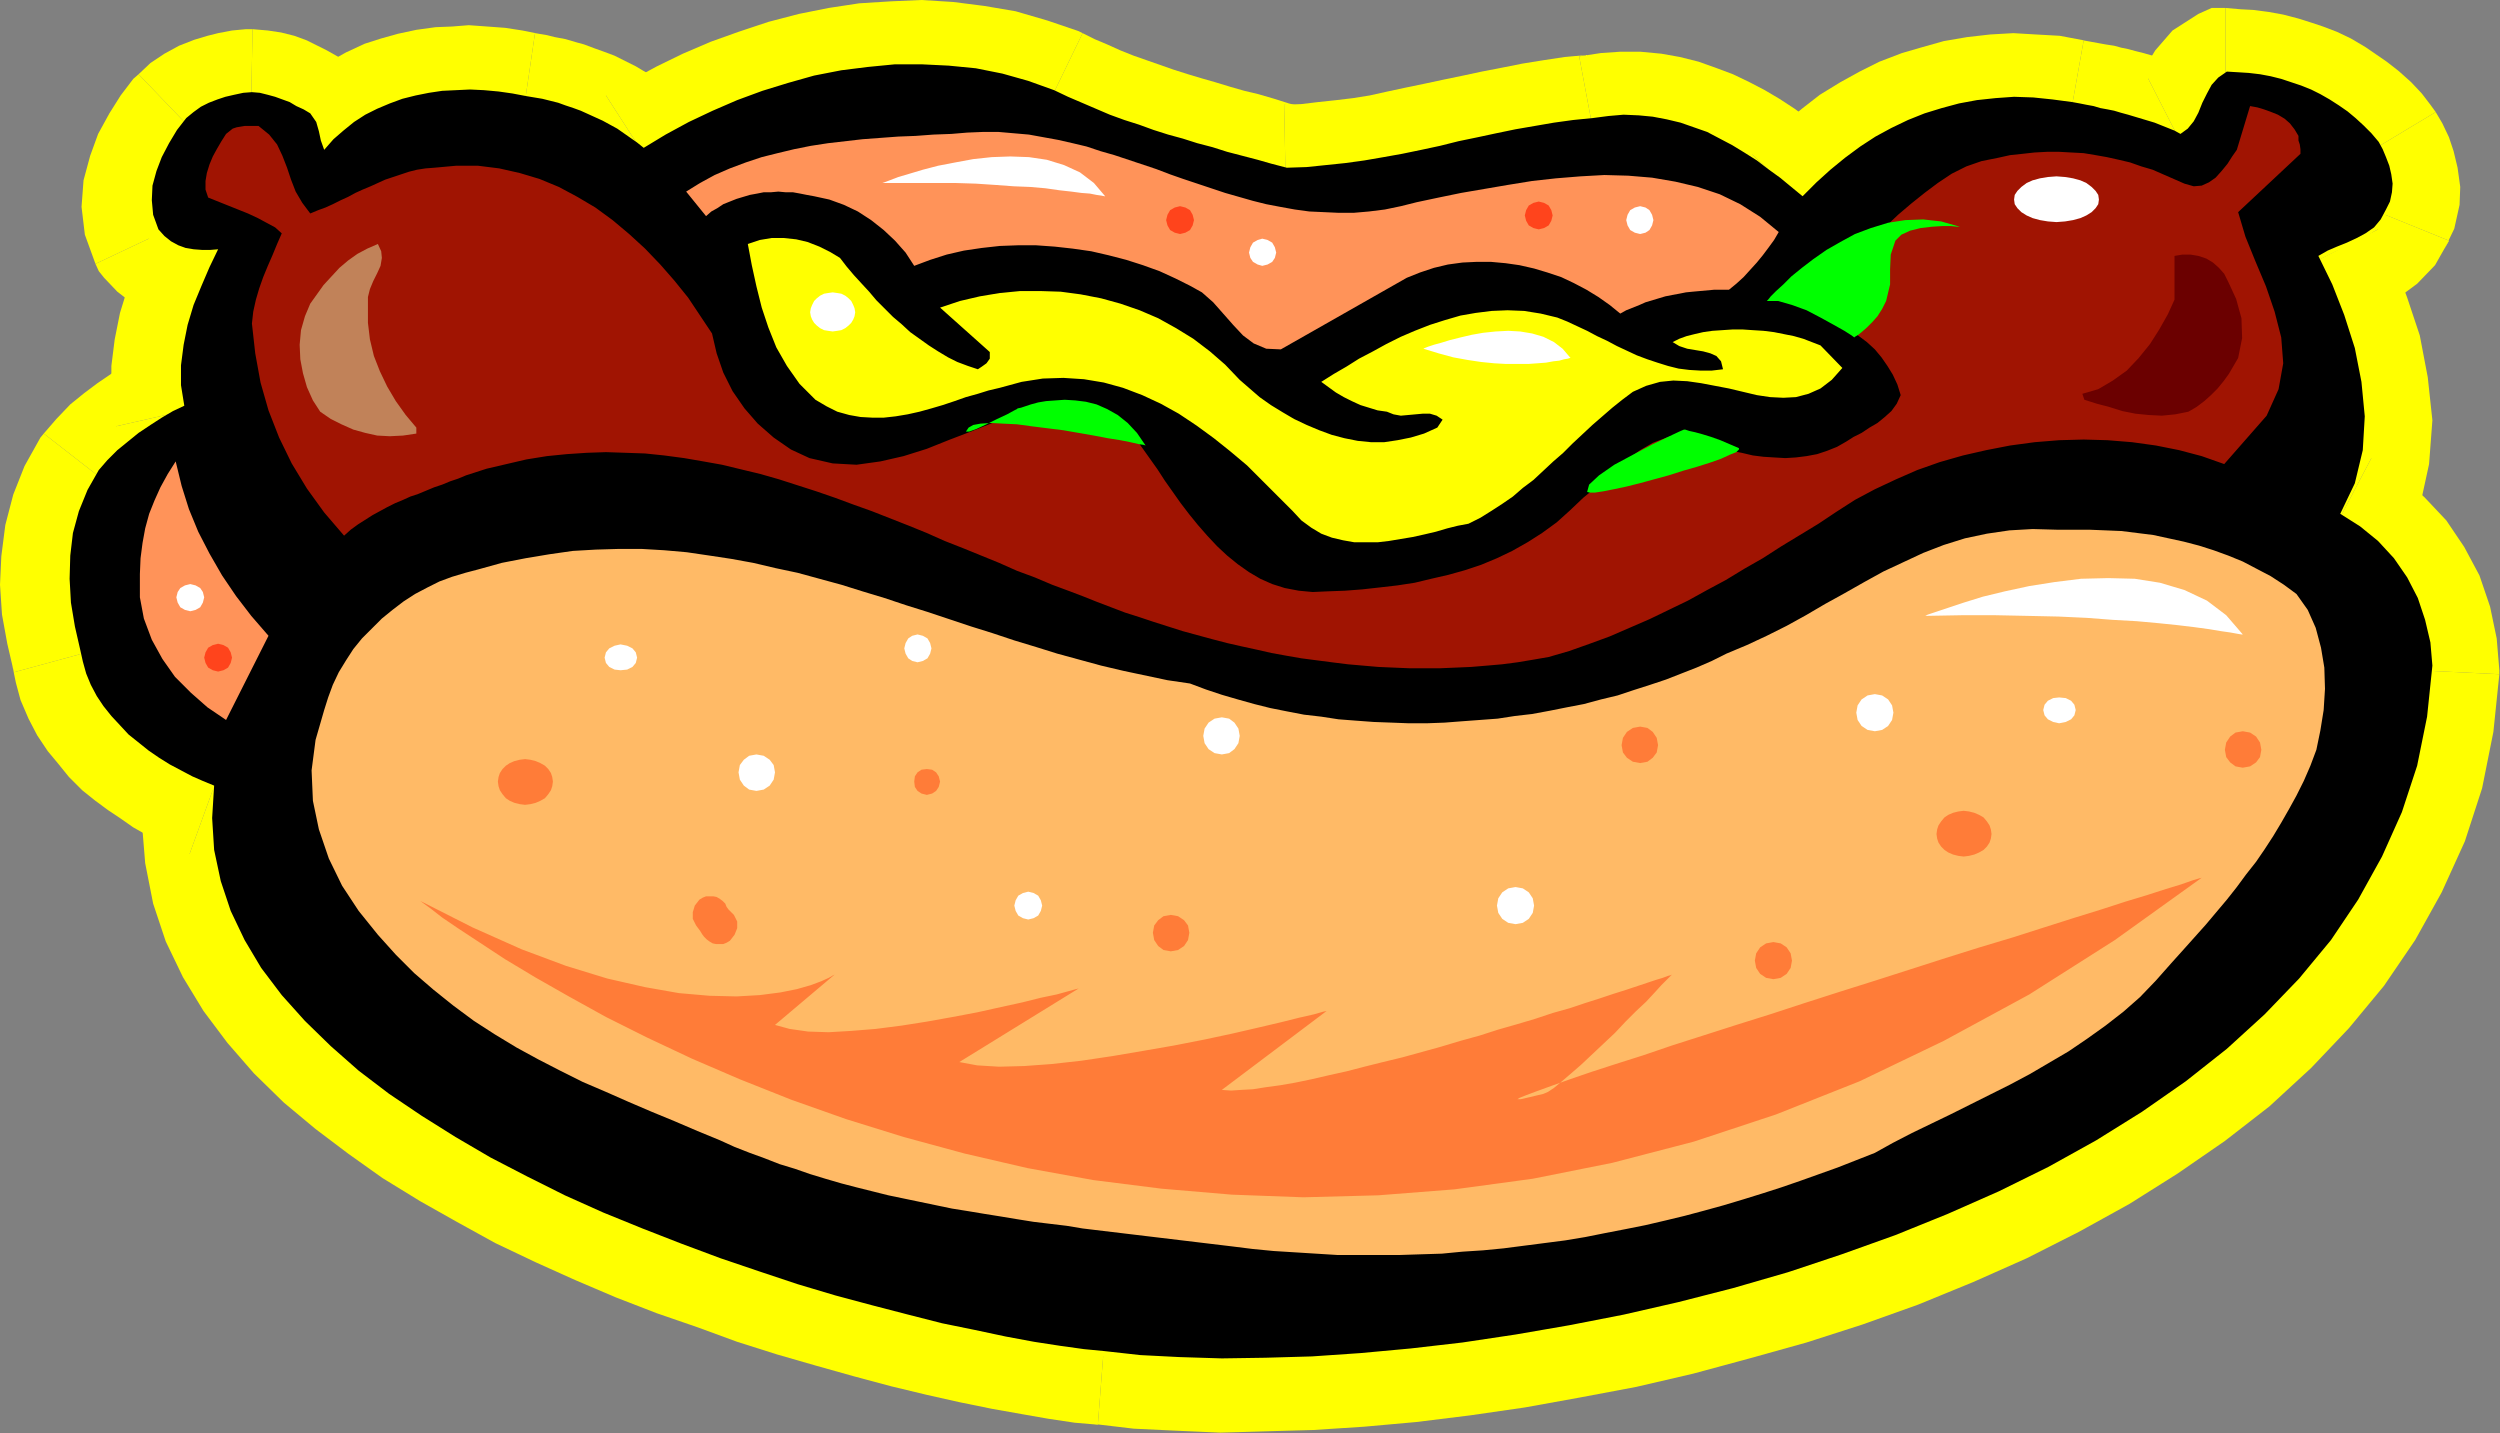 <?xml version="1.0" encoding="UTF-8" standalone="no"?>
<svg
   xmlns:dc="http://purl.org/dc/elements/1.1/"
   xmlns:cc="http://creativecommons.org/ns#"
   xmlns:rdf="http://www.w3.org/1999/02/22-rdf-syntax-ns#"
   xmlns:svg="http://www.w3.org/2000/svg"
   xmlns="http://www.w3.org/2000/svg"
   xmlns:sodipodi="http://sodipodi.sourceforge.net/DTD/sodipodi-0.dtd"
   xmlns:inkscape="http://www.inkscape.org/namespaces/inkscape"
   version="1.0"
   width="95.783mm"
   height="54.915mm"
   id="svg135"
   sodipodi:docname="CLP00019.WMF">
  <rect width="100%" height="100%" fill="#808080" stroke="none"/>
  <sodipodi:namedview
     pagecolor="#ffffff"
     bordercolor="#666666"
     borderopacity="1"
     objecttolerance="10"
     gridtolerance="10"
     guidetolerance="10"
     inkscape:pageopacity="0"
     inkscape:pageshadow="2"
     inkscape:window-width="640"
     inkscape:window-height="480"
     id="namedview137" />
  <defs
     id="defs3">
    <pattern
       id="WMFhbasepattern"
       patternUnits="userSpaceOnUse"
       width="6"
       height="6"
       x="0"
       y="0" />
  </defs>
  <path
     style="fill:#ffff00;fill-rule:evenodd;fill-opacity:1;stroke:none;"
     d="  M 159.744,196.416   L 156.768,196.128   L 153.312,195.648   L 149.568,194.976   L 145.44,194.304   L 141.024,193.344   L 136.32,192.288   L 131.328,191.136   L 126.24,189.792   L 120.864,188.256   L 115.392,186.624   L 109.824,184.896   L 104.256,182.88   L 98.592,180.864   L 92.928,178.656   L 87.264,176.256   L 81.696,173.76   L 76.224,171.168   L 70.944,168.288   L 65.856,165.408   L 60.864,162.336   L 56.256,159.072   L 51.84,155.712   L 47.712,152.256   L 43.968,148.608   L 40.608,144.768   L 37.728,140.832   L 35.232,136.8   L 33.216,132.576   L 31.776,128.256   L 30.816,123.744   L 30.528,119.136   L 30.816,114.432   L 29.28,113.856   L 27.648,113.088   L 26.016,112.32   L 24.48,111.456   L 22.944,110.4   L 21.408,109.344   L 19.968,108.288   L 18.528,107.04   L 17.184,105.792   L 16.032,104.352   L 14.88,102.912   L 13.92,101.472   L 13.056,99.84   L 12.384,98.208   L 11.904,96.48   L 11.52,94.752   L 10.752,91.392   L 10.176,87.936   L 9.984,84.576   L 10.08,81.216   L 10.464,77.856   L 11.328,74.688   L 12.48,71.712   L 14.112,68.832   L 15.36,67.392   L 16.8,65.952   L 18.336,64.704   L 19.968,63.456   L 21.6,62.304   L 23.328,61.248   L 24.96,60.288   L 26.496,59.52   L 26.016,56.544   L 26.016,53.568   L 26.4,50.688   L 26.976,47.712   L 27.84,44.928   L 28.992,42.144   L 30.144,39.456   L 31.392,36.864   L 30.24,36.96   L 29.088,36.96   L 27.936,36.864   L 26.784,36.576   L 25.632,36.192   L 24.576,35.616   L 23.616,34.848   L 22.752,33.984   L 21.984,31.872   L 21.792,29.76   L 21.888,27.648   L 22.464,25.536   L 23.232,23.424   L 24.288,21.504   L 25.536,19.584   L 26.88,17.856   L 27.84,16.992   L 28.992,16.224   L 30.048,15.648   L 31.296,15.168   L 32.544,14.784   L 33.792,14.496   L 35.04,14.208   L 36.384,14.112   L 37.536,14.208   L 38.592,14.4   L 39.648,14.688   L 40.704,15.072   L 41.76,15.552   L 42.816,16.032   L 43.776,16.608   L 44.736,17.184   L 45.6,18.432   L 45.984,19.776   L 46.272,21.12   L 46.752,22.368   L 48.096,20.928   L 49.536,19.584   L 51.168,18.432   L 52.8,17.376   L 54.528,16.416   L 56.256,15.648   L 58.08,15.072   L 60,14.496   L 61.92,14.112   L 63.936,13.824   L 65.856,13.728   L 67.872,13.632   L 69.984,13.728   L 72,13.92   L 74.016,14.208   L 76.032,14.592   L 77.184,14.784   L 78.336,15.072   L 79.488,15.264   L 80.64,15.648   L 81.696,15.936   L 82.848,16.32   L 83.904,16.704   L 85.056,17.184   L 86.112,17.664   L 87.168,18.24   L 88.128,18.816   L 89.184,19.392   L 90.144,20.064   L 91.2,20.736   L 92.16,21.408   L 93.12,22.176   L 96.288,20.256   L 99.648,18.432   L 103.008,16.8   L 106.56,15.264   L 110.208,13.92   L 113.952,12.672   L 117.792,11.712   L 121.632,10.944   L 125.472,10.368   L 129.408,10.08   L 133.344,9.984   L 137.28,10.176   L 141.12,10.656   L 144.96,11.328   L 148.704,12.384   L 152.448,13.728   L 154.464,14.688   L 156.48,15.552   L 158.496,16.416   L 160.608,17.28   L 162.72,18.048   L 164.832,18.816   L 166.944,19.488   L 169.056,20.16   L 171.168,20.832   L 173.28,21.408   L 175.488,22.08   L 177.6,22.656   L 179.712,23.232   L 181.92,23.808   L 183.936,24.48   L 186.144,25.056   L 189.024,24.96   L 191.808,24.672   L 194.688,24.384   L 197.376,24   L 200.16,23.52   L 202.944,22.944   L 205.632,22.368   L 208.416,21.792   L 211.104,21.216   L 213.888,20.64   L 216.576,20.064   L 219.36,19.488   L 222.048,19.008   L 224.832,18.528   L 227.712,18.144   L 230.496,17.856   L 232.8,17.568   L 235.008,17.376   L 237.12,17.376   L 239.232,17.568   L 241.248,17.952   L 243.264,18.432   L 245.184,19.104   L 247.008,19.872   L 248.928,20.736   L 250.656,21.696   L 252.48,22.752   L 254.208,23.904   L 255.936,25.152   L 257.664,26.4   L 259.296,27.744   L 260.928,29.088   L 262.848,27.072   L 264.96,25.248   L 267.072,23.52   L 269.184,21.888   L 271.488,20.448   L 273.792,19.2   L 276.096,18.048   L 278.592,17.088   L 281.088,16.32   L 283.584,15.648   L 286.176,15.168   L 288.864,14.88   L 291.552,14.784   L 294.336,14.88   L 297.12,15.072   L 300,15.552   L 300.96,15.744   L 302.016,15.936   L 302.976,16.128   L 303.936,16.32   L 304.992,16.608   L 305.952,16.8   L 307.008,17.088   L 307.968,17.28   L 308.928,17.568   L 309.888,17.856   L 310.848,18.24   L 311.808,18.528   L 312.768,18.912   L 313.728,19.296   L 314.688,19.68   L 315.552,20.16   L 316.608,19.296   L 317.472,18.24   L 318.144,16.992   L 318.816,15.648   L 319.392,14.208   L 320.16,12.96   L 321.024,11.904   L 322.272,11.136   L 323.904,11.232   L 325.44,11.328   L 327.072,11.52   L 328.608,11.808   L 330.144,12.192   L 331.584,12.672   L 333.024,13.152   L 334.464,13.728   L 335.904,14.4   L 337.248,15.168   L 338.496,16.032   L 339.744,16.896   L 340.992,17.856   L 342.144,18.912   L 343.2,20.064   L 344.256,21.312   L 344.832,22.368   L 345.408,23.52   L 345.792,24.768   L 346.176,26.016   L 346.272,27.36   L 346.272,28.608   L 345.984,29.952   L 345.408,31.104   L 344.64,32.544   L 343.584,33.6   L 342.432,34.464   L 341.088,35.232   L 339.648,35.808   L 338.208,36.384   L 336.864,37.056   L 335.52,37.728   L 337.536,41.856   L 339.264,46.368   L 340.8,51.072   L 341.76,55.968   L 342.24,60.96   L 341.952,65.856   L 340.896,70.656   L 338.784,75.072   L 341.664,76.896   L 344.256,79.104   L 346.464,81.504   L 348.384,84.288   L 349.92,87.264   L 351.072,90.432   L 351.744,93.792   L 352.032,97.152   L 351.264,104.544   L 349.824,111.648   L 347.616,118.368   L 344.736,124.8   L 341.28,130.944   L 337.344,136.8   L 332.736,142.368   L 327.744,147.648   L 322.272,152.64   L 316.32,157.248   L 309.984,161.664   L 303.36,165.792   L 296.448,169.632   L 289.248,173.28   L 281.856,176.544   L 274.272,179.616   L 266.496,182.4   L 258.72,184.896   L 250.752,187.2   L 242.88,189.312   L 234.912,191.136   L 227.04,192.672   L 219.264,194.016   L 211.584,195.168   L 204.096,196.032   L 196.8,196.704   L 189.792,197.184   L 183.072,197.376   L 176.736,197.472   L 170.592,197.28   L 164.928,196.992   L 159.744,196.416  z "
     id="path5" />
  <path
     style="fill:#ffff00;fill-rule:evenodd;fill-opacity:1;stroke:none;"
     d="  M 27.456,123.648   L 21.024,113.184   L 20.544,119.136   L 21.024,124.992   L 22.176,130.848   L 24,136.32   L 26.496,141.504   L 29.472,146.4   L 32.928,151.008   L 36.768,155.424   L 41.088,159.648   L 45.696,163.488   L 50.4,167.04   L 55.392,170.592   L 60.864,173.952   L 66.144,176.928   L 71.712,180   L 77.568,182.784   L 83.328,185.376   L 89.184,187.872   L 95.136,190.176   L 100.992,192.192   L 106.752,194.304   L 112.512,196.128   L 118.176,197.76   L 123.648,199.296   L 129.024,200.736   L 134.208,201.984   L 138.912,203.04   L 143.616,204   L 147.936,204.768   L 151.776,205.44   L 155.616,206.016   L 158.976,206.304   L 160.512,186.528   L 157.92,186.24   L 154.848,185.856   L 151.2,185.184   L 147.264,184.608   L 143.136,183.648   L 138.432,182.592   L 133.632,181.536   L 128.832,180.288   L 123.552,178.752   L 118.272,177.12   L 112.896,175.488   L 107.52,173.568   L 102.048,171.552   L 96.672,169.44   L 91.2,167.136   L 85.824,164.736   L 80.736,162.336   L 75.744,159.648   L 70.848,156.864   L 66.336,154.08   L 62.112,151.104   L 57.984,147.936   L 54.336,144.864   L 51.168,141.792   L 48.288,138.528   L 45.984,135.264   L 43.968,132.096   L 42.432,128.832   L 41.376,125.664   L 40.608,122.496   L 40.512,119.136   L 40.608,115.68   L 34.176,105.12   L 40.608,115.68   L 41.568,107.808   L 34.176,105.12   L 27.456,123.648  z "
     id="path7" />
  <path
     style="fill:#ffff00;fill-rule:evenodd;fill-opacity:1;stroke:none;"
     d="  M 2.016,97.344   L 1.728,96.096   L 2.304,98.88   L 2.976,101.376   L 4.128,104.064   L 5.376,106.464   L 6.912,108.768   L 8.352,110.496   L 9.984,112.512   L 11.904,114.432   L 13.824,115.968   L 15.648,117.312   L 17.376,118.464   L 19.296,119.808   L 21.504,121.056   L 23.424,121.92   L 25.44,122.88   L 27.456,123.648   L 34.176,105.12   L 33.12,104.736   L 31.872,104.16   L 30.528,103.488   L 29.664,103.008   L 28.512,102.24   L 27.168,101.28   L 26.112,100.608   L 25.152,99.648   L 24.384,99.072   L 23.712,98.208   L 22.848,97.056   L 22.464,96.48   L 21.984,95.616   L 21.792,95.04   L 21.504,94.08   L 21.312,93.408   L 21.024,92.16   L 2.016,97.344  z "
     id="path9" />
  <path
     style="fill:#ffff00;fill-rule:evenodd;fill-opacity:1;stroke:none;"
     d="  M 6.336,62.784   L 5.856,63.36   L 3.552,67.488   L 1.92,71.616   L 0.768,76.032   L 0.192,80.544   L 0,84.672   L 0.288,88.992   L 1.056,93.216   L 2.016,97.344   L 21.024,92.16   L 20.448,89.568   L 20.064,86.88   L 19.968,84.48   L 19.968,81.888   L 20.16,79.68   L 20.736,77.76   L 21.408,75.936   L 22.368,74.304   L 21.888,74.88   L 6.336,62.784  z "
     id="path11" />
  <path
     style="fill:#ffff00;fill-rule:evenodd;fill-opacity:1;stroke:none;"
     d="  M 16.8,61.728   L 22.272,50.592   L 20.256,51.552   L 18.24,52.8   L 16.224,54.048   L 14.112,55.488   L 12.192,56.928   L 10.176,58.56   L 8.16,60.672   L 6.336,62.784   L 21.888,74.88   L 22.56,74.112   L 23.424,73.344   L 24.48,72.48   L 25.824,71.424   L 26.976,70.56   L 28.416,69.696   L 29.664,69.024   L 30.72,68.448   L 36.192,57.312   L 30.72,68.448   L 37.92,64.992   L 36.192,57.312   L 16.8,61.728  z "
     id="path13" />
  <path
     style="fill:#ffff00;fill-rule:evenodd;fill-opacity:1;stroke:none;"
     d="  M 32.544,46.752   L 22.464,32.544   L 21.12,35.424   L 19.872,38.304   L 18.528,41.568   L 17.376,45.312   L 16.608,49.152   L 16.128,52.992   L 16.128,57.312   L 16.8,61.728   L 36.192,57.312   L 35.904,55.776   L 35.904,54.144   L 36.192,52.224   L 36.576,50.112   L 37.152,48.288   L 38.112,45.984   L 39.168,43.488   L 40.32,41.184   L 30.24,26.976   L 40.32,41.184   L 48.384,24.864   L 30.24,26.976   L 32.544,46.752  z "
     id="path15" />
  <path
     style="fill:#ffff00;fill-rule:evenodd;fill-opacity:1;stroke:none;"
     d="  M 13.824,38.208   L 15.072,40.224   L 16.992,42.24   L 19.104,43.872   L 21.696,45.312   L 24.096,46.08   L 26.304,46.656   L 28.704,46.944   L 30.624,46.944   L 32.544,46.752   L 30.24,26.976   L 29.856,26.976   L 29.472,26.976   L 29.568,27.072   L 29.472,27.072   L 29.568,27.072   L 30.048,27.36   L 30.24,27.456   L 30.432,27.744   L 31.68,29.76   L 13.824,38.208   L 14.304,39.264   L 15.072,40.224   L 13.824,38.208  z "
     id="path17" />
  <path
     style="fill:#ffff00;fill-rule:evenodd;fill-opacity:1;stroke:none;"
     d="  M 20.064,10.752   L 19.296,11.424   L 17.472,13.824   L 15.84,16.416   L 14.208,19.392   L 13.056,22.56   L 12.096,26.112   L 11.808,29.952   L 12.288,33.984   L 13.824,38.208   L 31.68,29.76   L 31.68,29.76   L 31.776,29.568   L 31.68,29.184   L 31.872,28.512   L 32.256,27.456   L 32.736,26.592   L 33.6,25.344   L 34.464,24.288   L 33.696,24.96   L 20.064,10.752  z "
     id="path19" />
  <path
     style="fill:#ffff00;fill-rule:evenodd;fill-opacity:1;stroke:none;"
     d="  M 36.576,4.224   L 35.616,4.224   L 33.6,4.416   L 31.584,4.8   L 30.048,5.184   L 28.128,5.76   L 25.92,6.624   L 23.808,7.776   L 21.792,9.12   L 20.064,10.752   L 33.696,24.96   L 33.888,24.864   L 34.176,24.672   L 34.176,24.672   L 34.464,24.576   L 35.04,24.384   L 36,24.192   L 36.48,24   L 37.152,24   L 36.192,24   L 36.576,4.224  z "
     id="path21" />
  <path
     style="fill:#ffff00;fill-rule:evenodd;fill-opacity:1;stroke:none;"
     d="  M 51.552,9.984   L 50.016,8.832   L 48.864,8.16   L 47.328,7.296   L 45.792,6.528   L 44.448,5.856   L 42.624,5.184   L 40.704,4.704   L 38.784,4.416   L 36.576,4.224   L 36.192,24   L 36.288,24   L 36.48,24.096   L 36.672,24.192   L 36.96,24.288   L 37.728,24.576   L 38.304,24.768   L 38.688,25.056   L 39.456,25.536   L 37.92,24.384   L 51.552,9.984   L 50.784,9.312   L 50.016,8.832   L 51.552,9.984  z "
     id="path23" />
  <path
     style="fill:#ffff00;fill-rule:evenodd;fill-opacity:1;stroke:none;"
     d="  M 39.168,15.936   L 55.392,17.568   L 55.776,18.336   L 55.584,17.376   L 54.528,14.112   L 51.552,9.984   L 37.92,24.384   L 36.672,22.752   L 36.384,22.176   L 36.768,23.904   L 38.112,27.168   L 54.336,28.8   L 38.112,27.168   L 45.216,39.552   L 54.336,28.8   L 39.168,15.936  z "
     id="path25" />
  <path
     style="fill:#ffff00;fill-rule:evenodd;fill-opacity:1;stroke:none;"
     d="  M 77.472,4.8   L 78.048,4.896   L 75.648,4.416   L 73.152,4.032   L 70.56,3.84   L 67.872,3.648   L 65.472,3.84   L 63.072,3.936   L 60.288,4.32   L 57.6,4.896   L 55.2,5.568   L 52.8,6.336   L 50.112,7.584   L 47.712,8.928   L 45.6,10.272   L 43.296,11.904   L 41.088,13.92   L 39.168,15.936   L 54.336,28.8   L 55.104,27.936   L 55.776,27.264   L 56.736,26.592   L 57.888,25.824   L 58.944,25.248   L 59.712,24.96   L 60.96,24.576   L 62.4,24.096   L 63.552,23.904   L 64.8,23.712   L 66.24,23.616   L 67.872,23.616   L 69.408,23.616   L 70.848,23.808   L 72.384,24   L 74.016,24.288   L 74.592,24.384   L 77.472,4.8  z "
     id="path27" />
  <path
     style="fill:#ffff00;fill-rule:evenodd;fill-opacity:1;stroke:none;"
     d="  M 87.744,13.824   L 99.36,14.496   L 98.112,13.536   L 96.672,12.48   L 95.616,11.808   L 94.368,10.944   L 93.024,10.176   L 92.064,9.6   L 90.528,8.832   L 88.992,8.064   L 87.456,7.488   L 86.112,7.008   L 84.576,6.432   L 83.52,6.144   L 81.888,5.664   L 80.352,5.376   L 79.2,5.088   L 77.472,4.8   L 74.592,24.384   L 75.168,24.48   L 76.32,24.768   L 77.088,24.864   L 77.76,25.152   L 78.816,25.44   L 79.584,25.632   L 80.352,25.92   L 81.12,26.304   L 81.696,26.496   L 82.272,26.88   L 83.232,27.456   L 84,27.84   L 84.672,28.32   L 85.728,28.992   L 86.208,29.28   L 86.88,29.856   L 98.496,30.528   L 86.88,29.856   L 92.544,34.368   L 98.496,30.528   L 87.744,13.824  z "
     id="path29" />
  <path
     style="fill:#ffff00;fill-rule:evenodd;fill-opacity:1;stroke:none;"
     d="  M 156.768,4.8   L 156.192,4.512   L 151.68,2.976   L 147.072,1.632   L 142.56,0.864   L 138.048,0.288   L 133.44,0   L 129.024,0.192   L 124.416,0.48   L 120,1.152   L 115.68,2.016   L 111.264,3.168   L 106.944,4.608   L 102.912,6.048   L 98.88,7.776   L 95.136,9.6   L 91.392,11.616   L 87.744,13.824   L 98.496,30.528   L 101.184,28.896   L 104.16,27.264   L 107.136,25.824   L 110.208,24.48   L 113.472,23.232   L 116.64,22.176   L 119.904,21.408   L 123.264,20.736   L 126.528,20.256   L 129.792,19.968   L 133.248,19.968   L 136.512,20.064   L 139.68,20.448   L 142.848,21.024   L 145.728,21.792   L 148.704,22.944   L 148.128,22.656   L 156.768,4.8  z "
     id="path31" />
  <path
     style="fill:#ffff00;fill-rule:evenodd;fill-opacity:1;stroke:none;"
     d="  M 185.952,15.168   L 188.832,15.552   L 186.624,14.976   L 184.512,14.304   L 182.208,13.632   L 180.192,13.152   L 178.176,12.576   L 175.968,11.904   L 173.952,11.328   L 172.032,10.752   L 169.92,10.08   L 168,9.408   L 166.08,8.736   L 164.16,8.064   L 162.24,7.296   L 160.32,6.432   L 158.496,5.664   L 156.768,4.8   L 148.128,22.656   L 150.432,23.712   L 152.64,24.672   L 154.752,25.536   L 157.056,26.496   L 159.36,27.36   L 161.664,28.224   L 163.968,28.896   L 166.08,29.568   L 168.384,30.336   L 170.592,30.912   L 172.8,31.584   L 175.008,32.16   L 177.216,32.832   L 179.232,33.312   L 181.344,33.984   L 183.456,34.56   L 186.336,34.944   L 183.456,34.56   L 184.896,35.04   L 186.336,34.944   L 185.952,15.168  z "
     id="path33" />
  <path
     style="fill:#ffff00;fill-rule:evenodd;fill-opacity:1;stroke:none;"
     d="  M 228.672,8.16   L 229.728,7.968   L 226.56,8.256   L 223.392,8.736   L 220.416,9.216   L 217.536,9.792   L 214.56,10.368   L 211.872,10.944   L 209.088,11.52   L 206.4,12.096   L 203.616,12.672   L 200.928,13.248   L 198.336,13.824   L 195.936,14.208   L 193.536,14.496   L 190.848,14.784   L 188.448,15.072   L 185.952,15.168   L 186.336,34.944   L 189.6,34.848   L 192.768,34.56   L 195.84,34.272   L 198.816,33.792   L 201.984,33.216   L 204.96,32.64   L 207.648,32.064   L 210.432,31.488   L 213.12,30.912   L 215.904,30.336   L 218.592,29.76   L 221.184,29.184   L 223.68,28.8   L 226.272,28.32   L 228.864,28.032   L 231.264,27.744   L 232.32,27.552   L 228.672,8.16  z "
     id="path35" />
  <path
     style="fill:#ffff00;fill-rule:evenodd;fill-opacity:1;stroke:none;"
     d="  M 253.728,22.368   L 267.264,21.504   L 265.536,20.064   L 263.712,18.528   L 261.696,17.088   L 259.872,15.744   L 257.664,14.304   L 255.552,13.056   L 253.344,11.904   L 250.944,10.752   L 248.64,9.888   L 245.952,8.928   L 243.264,8.256   L 240.576,7.776   L 237.504,7.488   L 234.624,7.488   L 231.84,7.68   L 228.672,8.16   L 232.32,27.552   L 233.76,27.456   L 235.392,27.264   L 236.736,27.264   L 237.888,27.36   L 239.232,27.648   L 240.576,27.936   L 241.728,28.32   L 243.072,28.992   L 244.512,29.568   L 245.76,30.336   L 247.296,31.2   L 248.544,32.064   L 250.176,33.216   L 251.616,34.272   L 253.056,35.424   L 254.592,36.672   L 268.128,35.808   L 254.592,36.672   L 261.696,42.72   L 268.128,35.808   L 253.728,22.368  z "
     id="path37" />
  <path
     style="fill:#ffff00;fill-rule:evenodd;fill-opacity:1;stroke:none;"
     d="  M 301.728,5.856   L 301.824,5.856   L 298.272,5.184   L 294.816,4.992   L 291.552,4.8   L 288.192,4.992   L 284.832,5.376   L 281.472,5.952   L 278.4,6.816   L 275.424,7.68   L 272.16,8.928   L 269.28,10.368   L 266.496,11.904   L 263.52,13.728   L 260.928,15.744   L 258.624,17.664   L 256.032,19.872   L 253.728,22.368   L 268.128,35.808   L 269.664,34.272   L 271.296,32.832   L 273.216,31.296   L 274.848,30.048   L 276.48,28.992   L 278.304,28.032   L 280.032,27.168   L 281.76,26.496   L 283.776,25.824   L 285.696,25.344   L 287.52,24.96   L 289.536,24.768   L 291.552,24.768   L 293.856,24.768   L 295.968,24.96   L 298.176,25.248   L 298.272,25.248   L 301.728,5.856  z "
     id="path39" />
  <path
     style="fill:#ffff00;fill-rule:evenodd;fill-opacity:1;stroke:none;"
     d="  M 311.04,11.328   L 319.968,11.328   L 318.912,10.752   L 317.376,10.08   L 316.416,9.696   L 315.072,9.216   L 314.112,8.928   L 313.152,8.544   L 311.712,8.064   L 310.368,7.68   L 309.216,7.392   L 308.16,7.104   L 307.2,6.912   L 306.144,6.624   L 304.896,6.432   L 303.84,6.24   L 302.784,6.048   L 301.728,5.856   L 298.272,25.248   L 299.136,25.44   L 300.192,25.632   L 301.056,25.824   L 301.728,26.016   L 302.784,26.304   L 303.744,26.496   L 304.8,26.784   L 305.568,26.88   L 306.144,27.072   L 306.624,27.168   L 307.584,27.552   L 308.544,27.84   L 309.12,28.128   L 310.08,28.512   L 310.464,28.608   L 311.136,28.992   L 320.064,28.992   L 311.136,29.088   L 315.552,31.296   L 320.064,28.992   L 311.04,11.328  z "
     id="path41" />
  <path
     style="fill:#ffff00;fill-rule:evenodd;fill-opacity:1;stroke:none;"
     d="  M 322.272,1.152   L 318.336,2.016   L 314.592,4.416   L 312.096,7.296   L 310.56,9.792   L 309.792,11.616   L 309.312,12.48   L 309.216,12.768   L 309.6,12.288   L 311.04,11.328   L 320.064,28.992   L 323.616,26.304   L 325.728,23.712   L 326.976,21.504   L 327.84,19.68   L 328.224,18.624   L 328.224,18.624   L 327.456,19.392   L 326.208,20.256   L 322.272,21.12   L 322.272,1.152   L 320.256,1.152   L 318.336,2.016   L 322.272,1.152  z "
     id="path43" />
  <path
     style="fill:#ffff00;fill-rule:evenodd;fill-opacity:1;stroke:none;"
     d="  M 352.704,16.224   L 351.936,15.168   L 350.688,13.536   L 349.152,11.904   L 347.328,10.272   L 345.6,8.928   L 344.064,7.872   L 342.528,6.816   L 340.416,5.568   L 338.4,4.608   L 336.384,3.84   L 334.656,3.264   L 332.832,2.688   L 330.624,2.112   L 328.512,1.728   L 326.304,1.44   L 324.48,1.344   L 322.272,1.152   L 322.272,21.12   L 323.328,21.12   L 324.576,21.216   L 325.632,21.312   L 326.592,21.504   L 327.456,21.696   L 328.512,22.08   L 329.664,22.464   L 330.528,22.848   L 331.392,23.232   L 331.968,23.52   L 332.928,24.192   L 333.888,24.864   L 334.656,25.44   L 335.136,25.92   L 335.712,26.592   L 336.576,27.456   L 335.808,26.4   L 352.704,16.224  z "
     id="path45" />
  <path
     style="fill:#ffff00;fill-rule:evenodd;fill-opacity:1;stroke:none;"
     d="  M 354.624,34.848   L 353.952,36.096   L 355.392,33.12   L 356.16,29.664   L 356.256,27.072   L 355.872,24.288   L 355.296,21.888   L 354.624,19.872   L 353.664,17.856   L 352.704,16.224   L 335.808,26.4   L 336,26.88   L 336.192,27.168   L 336.288,27.648   L 336.48,27.744   L 336.288,27.648   L 336.384,27.552   L 336.576,26.784   L 336.864,26.112   L 336.192,27.36   L 354.624,34.848  z "
     id="path47" />
  <path
     style="fill:#ffff00;fill-rule:evenodd;fill-opacity:1;stroke:none;"
     d="  M 344.352,33.216   L 340.8,46.08   L 341.28,45.888   L 342.24,45.408   L 343.296,45.024   L 345.408,44.16   L 347.808,42.72   L 350.016,41.088   L 352.608,38.4   L 354.624,34.848   L 336.192,27.36   L 336.672,26.688   L 337.152,26.112   L 337.056,26.208   L 336.768,26.304   L 336,26.592   L 334.176,27.36   L 332.448,28.224   L 330.24,29.376   L 326.688,42.24   L 330.24,29.376   L 322.56,34.272   L 326.688,42.24   L 344.352,33.216  z "
     id="path49" />
  <path
     style="fill:#ffff00;fill-rule:evenodd;fill-opacity:1;stroke:none;"
     d="  M 343.392,66.336   L 347.232,80.256   L 350.304,73.824   L 351.744,67.2   L 352.224,60.864   L 351.552,54.624   L 350.4,48.576   L 348.576,43.104   L 346.656,37.92   L 344.352,33.216   L 326.688,42.24   L 328.416,45.792   L 329.952,49.632   L 331.2,53.568   L 331.968,57.312   L 332.256,61.056   L 332.16,64.512   L 331.488,67.488   L 330.336,69.888   L 334.176,83.808   L 330.336,69.888   L 324.864,78.912   L 334.176,83.808   L 343.392,66.336  z "
     id="path51" />
  <path
     style="fill:#ffff00;fill-rule:evenodd;fill-opacity:1;stroke:none;"
     d="  M 361.92,97.632   L 361.92,97.056   L 361.536,92.448   L 360.576,87.84   L 359.04,83.328   L 356.832,79.2   L 354.24,75.36   L 351.072,72   L 347.52,68.928   L 343.392,66.336   L 334.176,83.808   L 335.808,84.864   L 337.44,86.208   L 338.688,87.648   L 339.936,89.376   L 340.8,91.2   L 341.568,93.024   L 341.952,95.136   L 342.144,97.248   L 342.144,96.672   L 361.92,97.632  z "
     id="path53" />
  <path
     style="fill:#ffff00;fill-rule:evenodd;fill-opacity:1;stroke:none;"
     d="  M 158.976,206.304   L 158.496,206.208   L 164.16,206.88   L 170.208,207.168   L 176.736,207.456   L 183.264,207.264   L 190.176,207.072   L 197.568,206.592   L 205.056,205.92   L 212.832,204.96   L 220.8,203.808   L 228.768,202.368   L 236.928,200.832   L 245.184,198.912   L 253.344,196.704   L 261.6,194.4   L 269.664,191.808   L 277.728,188.928   L 285.696,185.664   L 293.472,182.208   L 301.056,178.368   L 308.352,174.336   L 315.36,169.92   L 322.176,165.216   L 328.608,160.224   L 334.656,154.656   L 340.128,148.896   L 345.216,142.752   L 349.728,136.128   L 353.568,129.216   L 356.928,121.824   L 359.424,114.144   L 361.056,105.984   L 361.92,97.632   L 342.144,96.672   L 341.472,103.104   L 340.224,109.152   L 338.304,115.008   L 335.904,120.384   L 332.832,125.76   L 329.472,130.848   L 325.344,135.84   L 320.832,140.64   L 315.936,145.056   L 310.464,149.28   L 304.608,153.408   L 298.368,157.248   L 291.84,160.896   L 285.024,164.352   L 278.016,167.424   L 270.816,170.304   L 263.328,172.992   L 255.84,175.392   L 248.16,177.696   L 240.576,179.712   L 232.896,181.44   L 225.312,182.976   L 217.728,184.224   L 210.336,185.376   L 203.136,186.144   L 196.032,186.816   L 189.408,187.296   L 182.88,187.488   L 176.736,187.488   L 170.976,187.392   L 165.696,187.104   L 160.992,186.624   L 160.512,186.528   L 158.976,206.304  z "
     id="path55" />
  <path
     style="fill:#000000;fill-rule:evenodd;fill-opacity:1;stroke:none;"
     d="  M 159.936,195.648   L 156.96,195.36   L 153.504,194.88   L 149.76,194.304   L 145.632,193.536   L 141.12,192.576   L 136.416,191.616   L 131.52,190.368   L 126.336,189.024   L 120.96,187.584   L 115.488,185.952   L 110.016,184.128   L 104.352,182.208   L 98.688,180.096   L 93.024,177.888   L 87.36,175.584   L 81.792,173.088   L 76.416,170.4   L 71.04,167.616   L 65.952,164.64   L 61.056,161.568   L 56.352,158.4   L 51.936,155.04   L 47.904,151.488   L 44.16,147.84   L 40.8,144.096   L 37.824,140.16   L 35.424,136.128   L 33.408,131.904   L 31.968,127.584   L 31.008,123.072   L 30.72,118.464   L 31.008,113.76   L 29.376,113.088   L 27.84,112.416   L 26.208,111.552   L 24.576,110.688   L 23.04,109.728   L 21.504,108.672   L 20.064,107.52   L 18.624,106.368   L 17.376,105.024   L 16.128,103.68   L 14.976,102.24   L 14.016,100.8   L 13.152,99.168   L 12.48,97.536   L 12,95.808   L 11.616,94.08   L 10.848,90.72   L 10.272,87.264   L 10.08,83.808   L 10.176,80.448   L 10.56,77.184   L 11.424,74.016   L 12.672,70.944   L 14.304,68.064   L 15.552,66.624   L 16.992,65.184   L 18.528,63.936   L 20.064,62.688   L 21.792,61.536   L 23.424,60.48   L 25.056,59.52   L 26.688,58.752   L 26.208,55.776   L 26.208,52.896   L 26.592,49.92   L 27.168,47.04   L 28.032,44.16   L 29.184,41.376   L 30.336,38.688   L 31.584,36.096   L 30.432,36.192   L 29.28,36.192   L 28.032,36.096   L 26.88,35.904   L 25.824,35.52   L 24.768,34.944   L 23.808,34.176   L 22.944,33.216   L 22.176,31.104   L 21.984,28.992   L 22.08,26.88   L 22.656,24.768   L 23.424,22.752   L 24.48,20.736   L 25.632,18.816   L 26.976,17.088   L 28.032,16.224   L 29.088,15.456   L 30.24,14.88   L 31.488,14.4   L 32.64,14.016   L 33.888,13.728   L 35.232,13.44   L 36.48,13.344   L 37.632,13.44   L 38.784,13.728   L 39.84,14.016   L 40.896,14.4   L 41.952,14.784   L 42.912,15.36   L 43.968,15.84   L 44.928,16.416   L 45.792,17.664   L 46.176,19.008   L 46.464,20.352   L 46.944,21.696   L 48.288,20.16   L 49.728,18.912   L 51.264,17.664   L 52.896,16.608   L 54.624,15.744   L 56.448,14.976   L 58.272,14.304   L 60.192,13.824   L 62.112,13.44   L 64.032,13.152   L 66.048,13.056   L 68.064,12.96   L 70.08,13.056   L 72.192,13.248   L 74.208,13.536   L 76.224,13.92   L 77.376,14.112   L 78.528,14.304   L 79.68,14.592   L 80.832,14.88   L 81.888,15.264   L 83.04,15.648   L 84.096,16.032   L 85.152,16.512   L 86.208,16.992   L 87.264,17.472   L 88.32,18.048   L 89.376,18.624   L 90.336,19.296   L 91.296,19.968   L 92.256,20.64   L 93.216,21.408   L 96.384,19.488   L 99.744,17.664   L 103.2,16.032   L 106.752,14.496   L 110.4,13.152   L 114.144,12   L 117.888,10.944   L 121.824,10.176   L 125.664,9.696   L 129.6,9.312   L 133.44,9.312   L 137.376,9.504   L 141.312,9.888   L 145.152,10.656   L 148.896,11.712   L 152.64,13.056   L 154.656,14.016   L 156.672,14.88   L 158.688,15.744   L 160.704,16.608   L 162.816,17.376   L 164.928,18.048   L 167.04,18.816   L 169.152,19.488   L 171.264,20.064   L 173.376,20.736   L 175.584,21.312   L 177.696,21.984   L 179.904,22.56   L 182.112,23.136   L 184.128,23.712   L 186.336,24.288   L 189.216,24.192   L 192,23.904   L 194.784,23.616   L 197.568,23.232   L 200.352,22.752   L 203.04,22.272   L 205.824,21.696   L 208.512,21.12   L 211.2,20.448   L 213.984,19.872   L 216.672,19.296   L 219.456,18.72   L 222.24,18.24   L 225.024,17.76   L 227.808,17.376   L 230.688,17.088   L 232.896,16.8   L 235.104,16.608   L 237.312,16.704   L 239.328,16.896   L 241.344,17.28   L 243.36,17.76   L 245.28,18.432   L 247.2,19.104   L 249.024,20.064   L 250.848,21.024   L 252.576,22.08   L 254.4,23.232   L 256.032,24.48   L 257.76,25.728   L 259.392,27.072   L 261.024,28.416   L 263.04,26.4   L 265.056,24.576   L 267.168,22.848   L 269.376,21.216   L 271.584,19.776   L 273.888,18.528   L 276.288,17.376   L 278.688,16.416   L 281.184,15.648   L 283.68,14.976   L 286.272,14.496   L 288.96,14.208   L 291.648,14.016   L 294.432,14.112   L 297.216,14.4   L 300.096,14.784   L 301.152,14.976   L 302.112,15.168   L 303.168,15.36   L 304.128,15.648   L 305.184,15.84   L 306.144,16.032   L 307.104,16.32   L 308.16,16.608   L 309.12,16.896   L 310.08,17.184   L 311.04,17.472   L 312,17.76   L 312.96,18.144   L 313.92,18.528   L 314.88,18.912   L 315.744,19.392   L 316.8,18.624   L 317.664,17.568   L 318.336,16.32   L 318.912,14.88   L 319.584,13.536   L 320.256,12.288   L 321.216,11.232   L 322.464,10.368   L 324.096,10.464   L 325.632,10.56   L 327.264,10.752   L 328.8,11.04   L 330.336,11.424   L 331.776,11.904   L 333.216,12.384   L 334.656,12.96   L 336,13.632   L 337.344,14.4   L 338.688,15.264   L 339.936,16.128   L 341.088,17.088   L 342.24,18.144   L 343.392,19.296   L 344.448,20.544   L 345.024,21.6   L 345.504,22.752   L 345.984,24   L 346.272,25.248   L 346.464,26.592   L 346.368,27.84   L 346.08,29.184   L 345.504,30.336   L 344.736,31.776   L 343.776,32.928   L 342.528,33.792   L 341.28,34.464   L 339.84,35.136   L 338.4,35.712   L 337.056,36.288   L 335.712,37.056   L 337.728,41.184   L 339.456,45.6   L 340.992,50.4   L 341.952,55.296   L 342.432,60.288   L 342.144,65.184   L 340.992,69.984   L 338.88,74.4   L 341.76,76.224   L 344.352,78.336   L 346.656,80.832   L 348.576,83.616   L 350.112,86.592   L 351.168,89.76   L 351.936,93.024   L 352.224,96.384   L 351.456,103.776   L 350.016,110.88   L 347.808,117.6   L 344.928,124.032   L 341.472,130.272   L 337.536,136.128   L 332.928,141.696   L 327.936,146.88   L 322.464,151.872   L 316.512,156.576   L 310.176,160.992   L 303.552,165.12   L 296.64,168.96   L 289.44,172.512   L 282.048,175.776   L 274.464,178.848   L 266.688,181.632   L 258.912,184.224   L 250.944,186.528   L 243.072,188.544   L 235.104,190.368   L 227.232,191.904   L 219.456,193.248   L 211.776,194.4   L 204.288,195.264   L 196.992,195.936   L 189.984,196.416   L 183.264,196.608   L 176.928,196.704   L 170.784,196.512   L 165.12,196.224   L 159.936,195.648  z "
     id="path57" />
  <path
     style="fill:#ffba66;fill-rule:evenodd;fill-opacity:1;stroke:none;"
     d="  M 314.4,139.488   L 312.192,141.984   L 309.888,144.384   L 307.488,146.496   L 304.896,148.512   L 302.208,150.432   L 299.52,152.256   L 296.736,153.888   L 293.952,155.52   L 291.072,157.056   L 288.192,158.496   L 285.312,159.936   L 282.432,161.376   L 279.648,162.72   L 276.864,164.064   L 274.08,165.504   L 271.488,166.944   L 268.8,168   L 266.112,169.056   L 263.424,170.016   L 260.736,170.976   L 257.952,171.936   L 255.264,172.8   L 252.48,173.664   L 249.6,174.528   L 246.816,175.296   L 243.936,176.064   L 241.152,176.736   L 238.272,177.408   L 235.392,177.984   L 232.416,178.56   L 229.536,179.136   L 226.656,179.616   L 223.68,180   L 220.704,180.384   L 217.728,180.768   L 214.752,181.056   L 211.776,181.248   L 208.8,181.536   L 205.728,181.632   L 202.752,181.728   L 199.68,181.728   L 196.608,181.728   L 193.632,181.728   L 190.56,181.536   L 187.488,181.344   L 184.416,181.152   L 181.44,180.864   L 178.368,180.48   L 175.968,180.192   L 173.568,179.904   L 171.168,179.616   L 168.768,179.328   L 166.368,179.04   L 163.968,178.752   L 161.568,178.464   L 159.168,178.176   L 156.768,177.888   L 154.464,177.504   L 152.064,177.216   L 149.664,176.928   L 147.264,176.544   L 144.96,176.16   L 142.56,175.776   L 140.256,175.392   L 137.856,175.008   L 135.552,174.528   L 133.248,174.048   L 130.944,173.568   L 128.64,173.088   L 126.336,172.512   L 124.032,171.936   L 121.824,171.36   L 119.52,170.688   L 117.312,170.016   L 115.104,169.248   L 112.896,168.576   L 110.688,167.712   L 108.576,166.944   L 106.368,166.08   L 104.256,165.12   L 100.992,163.776   L 97.632,162.336   L 94.368,160.992   L 91.008,159.552   L 87.744,158.112   L 84.384,156.672   L 81.12,155.04   L 77.952,153.408   L 74.784,151.68   L 71.616,149.76   L 68.64,147.84   L 65.664,145.632   L 62.784,143.328   L 60,140.928   L 57.312,138.24   L 54.72,135.36   L 51.936,131.904   L 49.536,128.256   L 47.616,124.32   L 46.176,120.096   L 45.312,115.968   L 45.12,111.552   L 45.696,107.136   L 46.944,102.816   L 47.52,100.992   L 48.192,99.168   L 49.056,97.344   L 50.112,95.616   L 51.168,93.984   L 52.416,92.448   L 53.856,91.008   L 55.296,89.568   L 56.832,88.32   L 58.464,87.072   L 60.096,86.016   L 61.92,85.056   L 63.648,84.192   L 65.472,83.52   L 67.392,82.944   L 69.216,82.464   L 72.672,81.504   L 76.128,80.832   L 79.584,80.256   L 82.944,79.776   L 86.304,79.584   L 89.568,79.488   L 92.928,79.488   L 96.192,79.68   L 99.456,79.968   L 102.72,80.448   L 105.888,80.928   L 109.056,81.504   L 112.32,82.272   L 115.488,82.944   L 118.656,83.808   L 121.824,84.672   L 124.896,85.632   L 128.064,86.592   L 131.232,87.648   L 134.304,88.608   L 137.472,89.664   L 140.64,90.72   L 143.712,91.68   L 146.88,92.736   L 150.048,93.696   L 153.12,94.656   L 156.288,95.52   L 159.456,96.384   L 162.72,97.152   L 165.888,97.824   L 169.056,98.496   L 172.32,98.976   L 174.624,99.84   L 176.928,100.608   L 179.232,101.28   L 181.632,101.952   L 183.936,102.528   L 186.336,103.008   L 188.832,103.488   L 191.328,103.776   L 193.824,104.16   L 196.32,104.352   L 198.912,104.544   L 201.504,104.64   L 204,104.736   L 206.592,104.736   L 209.184,104.64   L 211.68,104.448   L 214.272,104.256   L 216.864,104.064   L 219.36,103.68   L 221.856,103.392   L 224.448,102.912   L 226.848,102.432   L 229.344,101.952   L 231.84,101.28   L 234.24,100.704   L 236.544,99.936   L 238.944,99.168   L 241.248,98.4   L 243.456,97.536   L 245.664,96.672   L 247.872,95.712   L 249.984,94.656   L 252.96,93.408   L 255.84,92.064   L 258.72,90.624   L 261.504,89.088   L 264.288,87.456   L 267.072,85.92   L 269.952,84.288   L 272.736,82.752   L 275.616,81.408   L 278.496,80.064   L 281.472,78.912   L 284.544,77.952   L 287.712,77.28   L 290.976,76.8   L 294.336,76.608   L 297.792,76.704   L 300.192,76.704   L 302.496,76.704   L 304.896,76.8   L 307.2,76.896   L 309.504,77.184   L 311.808,77.472   L 314.016,77.952   L 316.224,78.432   L 318.432,79.008   L 320.544,79.68   L 322.656,80.448   L 324.768,81.312   L 326.784,82.368   L 328.8,83.424   L 330.72,84.672   L 332.544,86.016   L 334.176,88.32   L 335.328,90.912   L 336.096,93.792   L 336.576,96.672   L 336.672,99.744   L 336.48,102.816   L 336,105.792   L 335.424,108.576   L 334.56,110.88   L 333.6,113.088   L 332.544,115.2   L 331.488,117.12   L 330.336,119.136   L 329.184,121.056   L 327.936,122.976   L 326.688,124.8   L 325.248,126.624   L 323.904,128.448   L 322.464,130.272   L 320.928,132.096   L 319.392,133.92   L 317.76,135.744   L 316.128,137.568   L 314.4,139.488  z "
     id="path59" />
  <path
     style="fill:#a01402;fill-rule:evenodd;fill-opacity:1;stroke:none;"
     d="  M 324.096,30.72   L 325.152,34.272   L 326.592,37.824   L 328.128,41.472   L 329.376,45.12   L 330.336,48.864   L 330.624,52.608   L 329.952,56.352   L 328.224,60.192   L 322.08,67.2   L 318.816,66.048   L 315.552,65.184   L 312.192,64.512   L 308.736,64.032   L 305.184,63.744   L 301.728,63.648   L 298.176,63.744   L 294.624,64.032   L 291.072,64.512   L 287.616,65.184   L 284.256,65.952   L 280.896,66.912   L 277.632,68.064   L 274.56,69.408   L 271.488,70.848   L 268.608,72.384   L 265.92,74.112   L 263.328,75.84   L 260.64,77.472   L 257.952,79.104   L 255.264,80.832   L 252.576,82.368   L 249.888,84   L 247.2,85.44   L 244.416,86.976   L 241.632,88.32   L 238.848,89.664   L 235.968,90.912   L 233.088,92.16   L 230.208,93.216   L 227.232,94.272   L 224.256,95.136   L 222.048,95.52   L 219.744,95.904   L 217.536,96.192   L 215.328,96.384   L 213.024,96.576   L 210.816,96.672   L 208.512,96.768   L 206.304,96.768   L 204.096,96.768   L 201.792,96.672   L 199.584,96.576   L 197.376,96.384   L 195.168,96.192   L 192.864,95.904   L 190.656,95.616   L 188.448,95.328   L 186.24,94.944   L 184.128,94.56   L 182.016,94.08   L 179.808,93.6   L 177.696,93.12   L 175.488,92.544   L 173.376,91.968   L 171.264,91.392   L 169.152,90.72   L 167.04,90.048   L 165.024,89.376   L 162.912,88.704   L 160.896,87.936   L 158.88,87.168   L 156.96,86.4   L 154.944,85.632   L 152.352,84.672   L 149.856,83.616   L 147.264,82.656   L 144.672,81.504   L 142.08,80.448   L 139.488,79.392   L 136.8,78.336   L 134.208,77.184   L 131.616,76.128   L 128.928,75.072   L 126.24,74.016   L 123.552,73.056   L 120.96,72.096   L 118.176,71.136   L 115.488,70.272   L 112.8,69.408   L 110.112,68.64   L 107.328,67.968   L 104.544,67.296   L 101.856,66.816   L 99.072,66.336   L 96.192,65.952   L 93.408,65.664   L 90.624,65.568   L 87.744,65.472   L 84.96,65.568   L 82.08,65.76   L 79.2,66.048   L 76.224,66.528   L 73.344,67.2   L 70.464,67.872   L 67.488,68.832   L 66.336,69.312   L 65.184,69.696   L 64.032,70.176   L 62.88,70.56   L 61.728,71.04   L 60.576,71.52   L 59.424,71.904   L 58.368,72.384   L 57.216,72.864   L 56.064,73.44   L 55.008,74.016   L 53.952,74.592   L 52.896,75.264   L 51.84,75.936   L 50.784,76.704   L 49.824,77.568   L 46.944,74.208   L 44.448,70.752   L 42.24,67.104   L 40.416,63.36   L 38.88,59.424   L 37.728,55.392   L 36.96,51.168   L 36.48,46.848   L 36.672,45.12   L 37.056,43.392   L 37.536,41.76   L 38.112,40.128   L 38.784,38.496   L 39.456,36.96   L 40.128,35.328   L 40.8,33.792   L 39.84,32.928   L 38.592,32.256   L 37.344,31.584   L 35.904,30.912   L 34.464,30.336   L 33.024,29.76   L 31.584,29.184   L 30.144,28.608   L 29.76,27.456   L 29.76,26.208   L 29.952,25.056   L 30.336,23.808   L 30.816,22.656   L 31.392,21.6   L 32.064,20.448   L 32.736,19.392   L 33.216,19.008   L 33.696,18.624   L 34.272,18.432   L 34.848,18.336   L 35.424,18.24   L 36.096,18.24   L 36.768,18.24   L 37.44,18.24   L 38.976,19.488   L 40.128,20.928   L 40.896,22.56   L 41.568,24.288   L 42.144,26.016   L 42.816,27.744   L 43.776,29.376   L 44.928,30.912   L 46.08,30.432   L 47.136,30.048   L 48.192,29.568   L 49.344,28.992   L 50.4,28.512   L 51.456,27.936   L 52.512,27.456   L 53.664,26.976   L 54.72,26.496   L 55.776,26.016   L 56.928,25.632   L 58.08,25.248   L 59.232,24.864   L 60.384,24.576   L 61.632,24.384   L 62.88,24.288   L 66.048,24   L 69.216,24   L 72.288,24.384   L 75.264,25.056   L 78.144,25.92   L 80.928,27.072   L 83.616,28.512   L 86.208,30.048   L 88.704,31.872   L 91.104,33.888   L 93.408,36   L 95.616,38.304   L 97.632,40.608   L 99.648,43.104   L 101.376,45.696   L 103.104,48.288   L 103.776,51.168   L 104.736,53.952   L 106.08,56.64   L 107.808,59.136   L 109.728,61.344   L 112.032,63.36   L 114.528,65.088   L 117.216,66.336   L 120.576,67.104   L 124.032,67.296   L 127.488,66.816   L 130.848,66.048   L 134.208,64.992   L 137.568,63.648   L 140.832,62.4   L 144.192,61.056   L 147.36,60   L 150.528,59.328   L 153.6,58.944   L 156.576,59.136   L 159.456,60.096   L 162.336,61.728   L 165.024,64.32   L 167.616,67.968   L 168.672,69.6   L 169.824,71.232   L 170.976,72.864   L 172.224,74.496   L 173.472,76.032   L 174.816,77.568   L 176.256,79.104   L 177.696,80.448   L 179.232,81.696   L 180.864,82.848   L 182.496,83.808   L 184.224,84.576   L 186.048,85.152   L 188.064,85.536   L 190.08,85.728   L 192.192,85.632   L 194.784,85.536   L 197.28,85.344   L 199.872,85.056   L 202.368,84.768   L 204.864,84.384   L 207.264,83.808   L 209.76,83.232   L 212.16,82.56   L 214.464,81.792   L 216.768,80.832   L 218.976,79.776   L 221.184,78.528   L 223.296,77.184   L 225.408,75.648   L 227.328,73.92   L 229.248,72.096   L 230.88,70.752   L 232.416,69.312   L 234.048,67.872   L 235.776,66.432   L 237.504,65.184   L 239.328,64.128   L 241.344,63.36   L 243.36,62.784   L 244.704,63.36   L 246.144,63.84   L 247.584,64.32   L 249.12,64.8   L 250.656,65.28   L 252.192,65.568   L 253.824,65.952   L 255.36,66.144   L 256.896,66.24   L 258.528,66.336   L 260.064,66.24   L 261.6,66.048   L 263.136,65.76   L 264.576,65.28   L 266.016,64.704   L 267.36,63.936   L 268.416,63.264   L 269.568,62.688   L 270.72,61.92   L 271.872,61.248   L 272.928,60.384   L 273.888,59.52   L 274.656,58.464   L 275.232,57.216   L 274.752,55.68   L 274.08,54.24   L 273.312,52.992   L 272.448,51.744   L 271.488,50.592   L 270.336,49.536   L 269.184,48.672   L 267.84,47.712   L 266.592,46.944   L 265.152,46.176   L 263.808,45.504   L 262.368,44.928   L 260.928,44.352   L 259.488,43.776   L 258.048,43.296   L 256.704,42.816   L 259.104,42.336   L 261.312,41.568   L 263.424,40.512   L 265.44,39.168   L 267.36,37.728   L 269.28,36.192   L 271.2,34.56   L 273.024,32.832   L 274.848,31.104   L 276.768,29.472   L 278.688,27.936   L 280.608,26.496   L 282.624,25.152   L 284.736,24.096   L 286.944,23.328   L 289.344,22.848   L 291.072,22.464   L 292.896,22.272   L 294.624,22.08   L 296.448,21.984   L 298.176,21.984   L 299.904,22.08   L 301.728,22.176   L 303.456,22.464   L 305.088,22.752   L 306.816,23.136   L 308.448,23.52   L 310.08,24.096   L 311.712,24.576   L 313.248,25.248   L 314.784,25.92   L 316.32,26.592   L 317.664,26.976   L 318.816,26.88   L 319.872,26.4   L 320.832,25.728   L 321.696,24.768   L 322.56,23.712   L 323.232,22.656   L 323.904,21.696   L 325.824,15.36   L 326.88,15.552   L 327.84,15.84   L 328.896,16.224   L 329.856,16.608   L 330.816,17.184   L 331.584,17.856   L 332.256,18.72   L 332.832,19.68   L 332.832,20.352   L 333.024,20.928   L 333.12,21.6   L 333.12,22.272   L 324.096,30.72  z "
     id="path61" />
  <path
     style="fill:#6b0000;fill-rule:evenodd;fill-opacity:1;stroke:none;"
     d="  M 316.896,59.616   L 314.976,60   L 313.056,60.192   L 311.136,60.096   L 309.216,59.904   L 307.296,59.52   L 305.472,58.944   L 303.648,58.464   L 301.824,57.888   L 301.536,57.024   L 303.84,56.352   L 305.952,55.104   L 307.968,53.664   L 309.696,51.84   L 311.328,49.824   L 312.672,47.712   L 313.92,45.504   L 314.88,43.392   L 314.88,37.056   L 316.032,36.864   L 317.184,36.864   L 318.336,37.056   L 319.488,37.44   L 320.448,38.016   L 321.312,38.784   L 322.08,39.648   L 322.656,40.8   L 323.808,43.296   L 324.576,46.08   L 324.672,48.96   L 324.096,51.84   L 323.424,52.992   L 322.752,54.144   L 321.984,55.2   L 321.12,56.256   L 320.16,57.216   L 319.2,58.08   L 318.048,58.944   L 316.896,59.616  z "
     id="path63" />
  <path
     style="fill:#ffff00;fill-rule:evenodd;fill-opacity:1;stroke:none;"
     d="  M 236.448,56.736   L 234.912,57.888   L 233.472,59.04   L 232.032,60.288   L 230.592,61.536   L 229.152,62.88   L 227.712,64.224   L 226.368,65.568   L 224.928,66.816   L 223.488,68.16   L 222.048,69.504   L 220.512,70.656   L 219.072,71.904   L 217.536,72.96   L 215.904,74.016   L 214.368,74.976   L 212.64,75.84   L 211.104,76.128   L 209.568,76.512   L 207.936,76.992   L 206.304,77.376   L 204.576,77.76   L 202.848,78.048   L 201.12,78.336   L 199.488,78.528   L 197.76,78.528   L 196.128,78.528   L 194.496,78.24   L 192.864,77.856   L 191.328,77.28   L 189.888,76.416   L 188.448,75.36   L 187.2,74.016   L 184.992,71.808   L 182.784,69.6   L 180.576,67.392   L 178.176,65.376   L 175.776,63.456   L 173.28,61.632   L 170.688,59.904   L 168.096,58.464   L 165.408,57.216   L 162.624,56.16   L 159.84,55.392   L 156.96,54.912   L 153.984,54.72   L 151.008,54.816   L 147.936,55.296   L 144.768,56.16   L 143.136,56.544   L 141.6,57.024   L 139.872,57.504   L 138.24,58.08   L 136.512,58.656   L 134.88,59.136   L 133.152,59.616   L 131.424,60   L 129.696,60.288   L 127.968,60.48   L 126.336,60.48   L 124.608,60.384   L 122.976,60.096   L 121.248,59.616   L 119.712,58.848   L 118.08,57.888   L 115.776,55.584   L 113.952,52.992   L 112.416,50.304   L 111.264,47.424   L 110.304,44.544   L 109.536,41.472   L 108.864,38.4   L 108.288,35.328   L 110.016,34.752   L 111.744,34.464   L 113.472,34.464   L 115.296,34.656   L 116.928,35.04   L 118.656,35.712   L 120.192,36.48   L 121.632,37.344   L 122.592,38.592   L 123.648,39.84   L 124.704,40.992   L 125.856,42.24   L 126.912,43.488   L 128.16,44.736   L 129.312,45.888   L 130.56,46.944   L 131.808,48.096   L 133.152,49.056   L 134.496,50.016   L 135.84,50.88   L 137.28,51.744   L 138.624,52.416   L 140.16,52.992   L 141.6,53.472   L 142.176,53.088   L 142.848,52.608   L 143.328,51.936   L 143.328,50.976   L 136.128,44.544   L 139.008,43.584   L 141.888,42.912   L 144.768,42.432   L 147.744,42.144   L 150.624,42.144   L 153.6,42.24   L 156.48,42.624   L 159.456,43.2   L 162.24,43.968   L 165.024,44.928   L 167.712,46.08   L 170.304,47.52   L 172.8,49.056   L 175.2,50.88   L 177.408,52.8   L 179.52,55.008   L 180.96,56.256   L 182.4,57.504   L 184.032,58.656   L 185.76,59.712   L 187.392,60.672   L 189.216,61.536   L 191.04,62.304   L 192.864,62.976   L 194.688,63.456   L 196.608,63.84   L 198.528,64.032   L 200.448,64.032   L 202.368,63.744   L 204.288,63.36   L 206.208,62.784   L 208.128,61.92   L 208.896,60.768   L 208.032,60.192   L 207.072,59.904   L 206.016,59.904   L 204.96,60   L 203.904,60.096   L 202.848,60.192   L 201.792,60   L 200.832,59.616   L 199.488,59.424   L 198.24,59.04   L 196.992,58.656   L 195.744,58.08   L 194.592,57.504   L 193.44,56.832   L 192.384,56.064   L 191.328,55.296   L 193.152,54.144   L 194.976,53.088   L 196.8,51.936   L 198.816,50.88   L 200.736,49.824   L 202.848,48.768   L 204.864,47.904   L 207.072,47.04   L 209.184,46.368   L 211.488,45.696   L 213.696,45.312   L 216,45.024   L 218.304,44.928   L 220.704,45.024   L 223.104,45.408   L 225.504,45.984   L 226.944,46.56   L 228.384,47.232   L 229.824,47.904   L 231.264,48.672   L 232.704,49.344   L 234.144,50.112   L 235.584,50.784   L 237.024,51.456   L 238.56,52.032   L 240,52.512   L 241.536,52.992   L 243.072,53.376   L 244.608,53.568   L 246.24,53.664   L 247.872,53.664   L 249.504,53.472   L 249.216,52.32   L 248.544,51.552   L 247.68,51.168   L 246.624,50.88   L 245.472,50.688   L 244.32,50.496   L 243.168,50.112   L 242.208,49.536   L 243.168,49.056   L 244.224,48.672   L 245.376,48.384   L 246.624,48.096   L 247.968,47.904   L 249.408,47.808   L 250.848,47.712   L 252.384,47.712   L 253.824,47.808   L 255.36,47.904   L 256.896,48.096   L 258.336,48.384   L 259.776,48.672   L 261.12,49.056   L 262.368,49.536   L 263.616,50.016   L 266.784,53.28   L 265.248,55.008   L 263.616,56.256   L 261.888,57.024   L 260.064,57.504   L 258.24,57.6   L 256.32,57.504   L 254.4,57.216   L 252.384,56.736   L 250.368,56.256   L 248.352,55.872   L 246.336,55.488   L 244.32,55.2   L 242.304,55.104   L 240.384,55.296   L 238.368,55.872   L 236.448,56.736  z "
     id="path65" />
  <path
     style="fill:#ff9359;fill-rule:evenodd;fill-opacity:1;stroke:none;"
     d="  M 250.368,41.952   L 249.312,41.952   L 248.256,41.952   L 247.2,42.048   L 246.144,42.144   L 245.088,42.24   L 244.128,42.336   L 243.168,42.528   L 242.112,42.72   L 241.152,42.912   L 240.192,43.2   L 239.232,43.488   L 238.272,43.776   L 237.408,44.16   L 236.448,44.544   L 235.488,44.928   L 234.624,45.408   L 233.088,44.16   L 231.456,43.008   L 229.728,41.952   L 227.904,40.992   L 226.08,40.128   L 224.064,39.456   L 222.144,38.88   L 220.032,38.4   L 218.016,38.112   L 215.904,37.92   L 213.792,37.92   L 211.776,38.016   L 209.664,38.304   L 207.648,38.784   L 205.632,39.456   L 203.712,40.224   L 185.472,50.592   L 183.36,50.496   L 181.536,49.728   L 180,48.576   L 178.56,47.04   L 177.12,45.408   L 175.68,43.776   L 174.048,42.336   L 172.32,41.376   L 170.208,40.32   L 167.904,39.264   L 165.504,38.4   L 163.104,37.632   L 160.512,36.96   L 158.016,36.384   L 155.328,36   L 152.736,35.712   L 150.048,35.52   L 147.36,35.52   L 144.768,35.616   L 142.176,35.904   L 139.584,36.288   L 137.088,36.864   L 134.688,37.632   L 132.384,38.496   L 131.136,36.576   L 129.6,34.848   L 127.968,33.312   L 126.144,31.872   L 124.224,30.624   L 122.208,29.664   L 120.096,28.896   L 117.888,28.416   L 116.832,28.224   L 115.872,28.032   L 114.816,27.84   L 113.76,27.84   L 112.704,27.744   L 111.648,27.84   L 110.592,27.84   L 109.632,28.032   L 108.576,28.224   L 107.616,28.512   L 106.656,28.8   L 105.696,29.184   L 104.736,29.568   L 103.872,30.144   L 103.008,30.624   L 102.24,31.296   L 99.36,27.744   L 101.376,26.496   L 103.488,25.344   L 105.696,24.384   L 108,23.52   L 110.304,22.752   L 112.608,22.176   L 115.008,21.6   L 117.408,21.12   L 119.904,20.736   L 122.4,20.448   L 124.896,20.16   L 127.488,19.968   L 130.08,19.776   L 132.576,19.68   L 135.168,19.488   L 137.76,19.392   L 140.064,19.2   L 142.368,19.104   L 144.576,19.104   L 146.784,19.296   L 148.992,19.488   L 151.104,19.872   L 153.216,20.256   L 155.328,20.736   L 157.344,21.216   L 159.36,21.888   L 161.376,22.464   L 163.392,23.136   L 165.408,23.808   L 167.424,24.48   L 169.44,25.248   L 171.36,25.92   L 173.376,26.592   L 175.392,27.264   L 177.408,27.936   L 179.424,28.512   L 181.44,29.088   L 183.36,29.568   L 185.376,29.952   L 187.488,30.336   L 189.6,30.624   L 191.712,30.72   L 193.824,30.816   L 196.032,30.816   L 198.24,30.624   L 200.544,30.336   L 202.848,29.856   L 205.152,29.28   L 208.32,28.608   L 211.584,27.936   L 214.944,27.36   L 218.304,26.784   L 221.856,26.208   L 225.312,25.824   L 228.864,25.536   L 232.32,25.344   L 235.776,25.44   L 239.232,25.728   L 242.592,26.304   L 245.856,27.072   L 249.024,28.128   L 252,29.568   L 254.88,31.392   L 257.568,33.6   L 256.896,34.752   L 256.128,35.808   L 255.264,36.96   L 254.4,38.016   L 253.44,39.072   L 252.48,40.128   L 251.424,41.088   L 250.368,41.952  z "
     id="path67" />
  <path
     style="fill:#c18259;fill-rule:evenodd;fill-opacity:1;stroke:none;"
     d="  M 60.288,62.784   L 58.368,63.072   L 56.448,63.168   L 54.624,63.072   L 52.896,62.688   L 51.168,62.208   L 49.44,61.44   L 47.904,60.672   L 46.368,59.616   L 45.312,57.984   L 44.448,56.064   L 43.872,54.048   L 43.488,52.032   L 43.392,49.92   L 43.584,47.808   L 44.16,45.792   L 44.928,43.968   L 45.888,42.624   L 46.848,41.28   L 48,40.032   L 49.152,38.784   L 50.4,37.728   L 51.744,36.768   L 53.184,36   L 54.72,35.328   L 55.2,36.384   L 55.296,37.344   L 55.104,38.496   L 54.624,39.552   L 54.048,40.704   L 53.568,41.856   L 53.28,43.008   L 53.28,44.256   L 53.28,46.752   L 53.568,49.152   L 54.144,51.552   L 55.008,53.76   L 56.064,55.968   L 57.312,58.08   L 58.752,60.096   L 60.288,61.92   L 60.288,62.784  z "
     id="path69" />
  <path
     style="fill:#ff9359;fill-rule:evenodd;fill-opacity:1;stroke:none;"
     d="  M 32.736,104.256   L 30.048,102.432   L 27.648,100.32   L 25.344,98.016   L 23.52,95.424   L 21.984,92.64   L 20.832,89.568   L 20.256,86.496   L 20.256,83.136   L 20.352,80.832   L 20.64,78.624   L 21.024,76.512   L 21.6,74.4   L 22.368,72.48   L 23.232,70.56   L 24.288,68.64   L 25.44,66.816   L 26.304,70.368   L 27.36,73.728   L 28.704,76.992   L 30.336,80.16   L 32.16,83.328   L 34.176,86.304   L 36.384,89.184   L 38.88,92.064   L 32.736,104.256  z "
     id="path71" />
  <path
     style="fill:#ffffff;fill-rule:evenodd;fill-opacity:1;stroke:none;"
     d="  M 206.112,50.496   L 206.304,50.4   L 206.784,50.208   L 207.648,49.92   L 208.704,49.632   L 209.952,49.248   L 211.488,48.864   L 213.12,48.48   L 214.752,48.192   L 216.576,48   L 218.4,47.904   L 220.128,48   L 221.856,48.288   L 223.488,48.768   L 225.024,49.536   L 226.272,50.496   L 227.424,51.84   L 227.328,51.84   L 227.04,51.936   L 226.464,52.032   L 225.792,52.224   L 224.928,52.32   L 223.872,52.512   L 222.624,52.608   L 221.28,52.704   L 219.744,52.704   L 218.112,52.704   L 216.384,52.608   L 214.464,52.416   L 212.544,52.128   L 210.432,51.744   L 208.32,51.168   L 206.112,50.496  z "
     id="path73" />
  <path
     style="fill:#00ff00;fill-rule:evenodd;fill-opacity:1;stroke:none;"
     d="  M 255.84,43.584   L 256.032,43.392   L 256.416,42.912   L 257.184,42.144   L 258.24,41.184   L 259.392,40.032   L 260.928,38.784   L 262.56,37.536   L 264.48,36.192   L 266.496,35.04   L 268.608,33.888   L 270.912,33.024   L 273.408,32.256   L 275.904,31.872   L 278.496,31.776   L 281.088,32.064   L 283.776,32.832   L 283.488,32.832   L 282.528,32.736   L 281.28,32.736   L 279.744,32.832   L 278.112,33.024   L 276.576,33.408   L 275.328,33.984   L 274.464,34.848   L 273.792,36.864   L 273.696,38.976   L 273.696,41.184   L 273.12,43.584   L 272.544,44.736   L 271.872,45.792   L 271.104,46.656   L 270.336,47.424   L 269.568,48.096   L 269.088,48.48   L 268.608,48.768   L 268.512,48.864   L 268.128,48.576   L 267.072,47.904   L 265.536,47.04   L 263.616,45.984   L 261.6,44.928   L 259.488,44.16   L 257.472,43.584   L 255.84,43.584  z "
     id="path75" />
  <path
     style="fill:#00ff00;fill-rule:evenodd;fill-opacity:1;stroke:none;"
     d="  M 243.84,62.208   L 243.168,62.496   L 241.536,63.264   L 239.136,64.416   L 236.448,65.856   L 233.76,67.296   L 231.552,68.832   L 230.112,70.176   L 229.824,71.232   L 230.208,71.328   L 230.976,71.328   L 232.224,71.136   L 233.664,70.848   L 235.488,70.464   L 237.408,69.984   L 239.52,69.408   L 241.632,68.832   L 243.744,68.16   L 245.76,67.584   L 247.584,67.008   L 249.216,66.432   L 250.464,65.856   L 251.424,65.472   L 251.808,65.088   L 251.808,64.896   L 250.464,64.32   L 249.12,63.744   L 247.776,63.264   L 246.528,62.88   L 245.472,62.592   L 244.608,62.4   L 244.032,62.208   L 243.84,62.208  z "
     id="path77" />
  <path
     style="fill:#00ff00;fill-rule:evenodd;fill-opacity:1;stroke:none;"
     d="  M 147.264,59.232   L 147.36,59.136   L 147.84,59.04   L 148.416,58.848   L 149.28,58.56   L 150.336,58.272   L 151.488,58.08   L 152.832,57.984   L 154.176,57.888   L 155.712,57.984   L 157.248,58.176   L 158.784,58.56   L 160.32,59.232   L 161.856,60.096   L 163.296,61.248   L 164.64,62.688   L 165.888,64.512   L 165.6,64.416   L 164.928,64.32   L 163.68,64.032   L 162.24,63.744   L 160.416,63.456   L 158.4,63.072   L 156.192,62.688   L 153.984,62.304   L 151.68,62.016   L 149.376,61.728   L 147.264,61.44   L 145.248,61.344   L 143.52,61.248   L 141.984,61.344   L 140.928,61.536   L 140.256,61.92   L 139.872,62.496   L 140.352,62.496   L 141.408,62.112   L 142.848,61.44   L 144.384,60.672   L 145.824,60   L 146.88,59.424   L 147.264,59.232  z "
     id="path79" />
  <path
     style="fill:#ffffff;fill-rule:evenodd;fill-opacity:1;stroke:none;"
     d="  M 120.576,48   L 121.248,47.904   L 121.824,47.808   L 122.4,47.52   L 122.88,47.136   L 123.264,46.752   L 123.552,46.272   L 123.744,45.792   L 123.84,45.216   L 123.744,44.64   L 123.552,44.16   L 123.264,43.584   L 122.88,43.2   L 122.4,42.816   L 121.824,42.528   L 121.248,42.432   L 120.576,42.336   L 119.904,42.432   L 119.328,42.528   L 118.752,42.816   L 118.272,43.2   L 117.888,43.584   L 117.6,44.16   L 117.408,44.64   L 117.312,45.216   L 117.408,45.792   L 117.6,46.272   L 117.888,46.752   L 118.272,47.136   L 118.752,47.52   L 119.328,47.808   L 119.904,47.904   L 120.576,48  z "
     id="path81" />
  <path
     style="fill:#ffffff;fill-rule:evenodd;fill-opacity:1;stroke:none;"
     d="  M 297.792,32.16   L 299.04,32.064   L 300.192,31.872   L 301.248,31.584   L 302.112,31.2   L 302.88,30.72   L 303.456,30.144   L 303.84,29.568   L 303.936,28.896   L 303.84,28.224   L 303.456,27.648   L 302.88,27.072   L 302.112,26.496   L 301.248,26.112   L 300.192,25.824   L 299.04,25.632   L 297.792,25.536   L 296.544,25.632   L 295.392,25.824   L 294.336,26.112   L 293.472,26.496   L 292.704,27.072   L 292.128,27.648   L 291.744,28.224   L 291.648,28.896   L 291.744,29.568   L 292.128,30.144   L 292.704,30.72   L 293.472,31.2   L 294.336,31.584   L 295.392,31.872   L 296.544,32.064   L 297.792,32.16  z "
     id="path83" />
  <path
     style="fill:#ff7c38;fill-rule:evenodd;fill-opacity:1;stroke:none;"
     d="  M 76.032,116.544   L 76.8,116.448   L 77.568,116.256   L 78.24,115.968   L 78.912,115.584   L 79.392,115.008   L 79.776,114.432   L 79.968,113.856   L 80.064,113.184   L 79.968,112.512   L 79.776,111.936   L 79.392,111.36   L 78.912,110.88   L 78.24,110.496   L 77.568,110.208   L 76.8,110.016   L 76.032,109.92   L 75.264,110.016   L 74.496,110.208   L 73.824,110.496   L 73.248,110.88   L 72.768,111.36   L 72.384,111.936   L 72.192,112.512   L 72.096,113.184   L 72.192,113.856   L 72.384,114.432   L 72.768,115.008   L 73.248,115.584   L 73.824,115.968   L 74.496,116.256   L 75.264,116.448   L 76.032,116.544  z "
     id="path85" />
  <path
     style="fill:#ffffff;fill-rule:evenodd;fill-opacity:1;stroke:none;"
     d="  M 89.856,97.056   L 90.816,96.96   L 91.584,96.576   L 92.064,96   L 92.256,95.232   L 92.064,94.464   L 91.584,93.888   L 90.816,93.504   L 89.856,93.312   L 88.992,93.504   L 88.224,93.888   L 87.744,94.464   L 87.552,95.232   L 87.744,96   L 88.224,96.576   L 88.992,96.96   L 89.856,97.056  z "
     id="path87" />
  <path
     style="fill:#ff7c38;fill-rule:evenodd;fill-opacity:1;stroke:none;"
     d="  M 60.864,130.464   L 61.248,130.752   L 62.304,131.52   L 64.032,132.864   L 66.432,134.496   L 69.504,136.512   L 73.152,138.912   L 77.472,141.504   L 82.368,144.288   L 87.744,147.264   L 93.696,150.24   L 100.224,153.312   L 107.136,156.288   L 114.624,159.264   L 122.496,162.048   L 130.848,164.64   L 139.68,167.04   L 148.8,169.152   L 158.304,170.88   L 168.192,172.128   L 178.368,172.992   L 188.736,173.376   L 199.584,173.088   L 210.624,172.224   L 221.952,170.688   L 233.472,168.384   L 245.28,165.312   L 257.184,161.376   L 269.28,156.576   L 281.472,150.72   L 293.856,144   L 306.24,136.128   L 318.816,127.104   L 318.432,127.2   L 317.472,127.488   L 315.84,128.064   L 313.632,128.736   L 310.944,129.6   L 307.776,130.56   L 304.224,131.712   L 300.192,132.96   L 295.968,134.304   L 291.456,135.744   L 286.656,137.184   L 281.76,138.72   L 276.672,140.352   L 271.584,141.984   L 266.4,143.616   L 261.312,145.248   L 256.32,146.88   L 251.424,148.416   L 246.624,149.952   L 242.112,151.392   L 237.888,152.832   L 233.952,154.08   L 230.4,155.232   L 227.328,156.288   L 224.64,157.248   L 222.528,158.016   L 220.992,158.592   L 220.032,158.976   L 219.744,159.168   L 220.224,159.168   L 221.472,158.88   L 223.488,158.4   L 224.16,158.112   L 225.024,157.536   L 226.176,156.576   L 227.52,155.424   L 228.96,154.176   L 230.592,152.64   L 232.224,151.104   L 233.856,149.568   L 235.392,147.936   L 236.928,146.4   L 238.368,145.056   L 239.616,143.712   L 240.576,142.656   L 241.44,141.792   L 241.92,141.312   L 242.112,141.12   L 241.92,141.216   L 241.536,141.312   L 240.768,141.6   L 239.808,141.888   L 238.656,142.272   L 237.216,142.752   L 235.488,143.328   L 233.664,143.904   L 231.648,144.576   L 229.536,145.248   L 227.232,146.016   L 224.832,146.688   L 222.24,147.552   L 219.648,148.32   L 216.96,149.088   L 214.272,149.952   L 211.488,150.72   L 208.608,151.584   L 205.824,152.352   L 203.04,153.12   L 200.256,153.792   L 197.568,154.464   L 194.976,155.136   L 192.384,155.712   L 189.888,156.288   L 187.584,156.768   L 185.376,157.152   L 183.264,157.44   L 181.44,157.728   L 179.712,157.824   L 178.272,157.92   L 176.928,157.824   L 192.096,146.4   L 191.616,146.496   L 190.272,146.88   L 188.16,147.36   L 185.472,148.032   L 182.208,148.8   L 178.464,149.664   L 174.432,150.528   L 170.016,151.392   L 165.6,152.16   L 161.088,152.928   L 156.576,153.6   L 152.256,154.08   L 148.32,154.368   L 144.672,154.464   L 141.504,154.272   L 138.912,153.792   L 156.192,143.136   L 155.808,143.232   L 154.752,143.52   L 153.024,144   L 150.72,144.48   L 148.032,145.152   L 144.96,145.824   L 141.504,146.592   L 137.952,147.264   L 134.208,147.936   L 130.56,148.512   L 126.816,148.992   L 123.264,149.28   L 120,149.472   L 117.024,149.376   L 114.336,148.992   L 112.224,148.416   L 120.864,141.12   L 120.672,141.216   L 120,141.6   L 118.944,142.08   L 117.408,142.656   L 115.392,143.232   L 112.992,143.712   L 110.016,144.096   L 106.656,144.288   L 102.72,144.192   L 98.304,143.808   L 93.408,142.944   L 87.936,141.696   L 81.984,139.872   L 75.552,137.472   L 68.448,134.304   L 60.864,130.464  z "
     id="path89" />
  <path
     style="fill:#ffffff;fill-rule:evenodd;fill-opacity:1;stroke:none;"
     d="  M 278.784,89.184   L 279.168,88.992   L 280.32,88.608   L 282.048,88.032   L 284.352,87.264   L 287.136,86.4   L 290.304,85.632   L 293.856,84.864   L 297.504,84.288   L 301.344,83.808   L 305.28,83.712   L 309.12,83.808   L 312.768,84.384   L 316.32,85.44   L 319.584,86.976   L 322.368,89.088   L 324.768,91.872   L 324.576,91.872   L 324,91.776   L 322.944,91.584   L 321.6,91.392   L 319.872,91.104   L 317.76,90.816   L 315.36,90.528   L 312.576,90.24   L 309.408,89.952   L 305.952,89.76   L 302.208,89.472   L 298.08,89.28   L 293.664,89.184   L 288.96,89.088   L 284.064,89.088   L 278.784,89.184  z "
     id="path91" />
  <path
     style="fill:#ffffff;fill-rule:evenodd;fill-opacity:1;stroke:none;"
     d="  M 127.776,26.496   L 128.064,26.4   L 128.832,26.112   L 130.08,25.632   L 131.712,25.152   L 133.632,24.576   L 135.84,24   L 138.336,23.52   L 140.928,23.04   L 143.616,22.752   L 146.304,22.656   L 148.992,22.752   L 151.584,23.136   L 154.08,23.904   L 156.384,24.96   L 158.4,26.496   L 160.032,28.416   L 159.936,28.416   L 159.456,28.32   L 158.784,28.224   L 157.824,28.032   L 156.576,27.936   L 155.136,27.744   L 153.408,27.552   L 151.392,27.264   L 149.184,27.072   L 146.784,26.976   L 144.192,26.784   L 141.312,26.592   L 138.24,26.496   L 134.88,26.496   L 131.424,26.496   L 127.776,26.496  z "
     id="path93" />
  <path
     style="fill:#ff7c38;fill-rule:evenodd;fill-opacity:1;stroke:none;"
     d="  M 284.352,124.032   L 285.12,123.936   L 285.888,123.744   L 286.56,123.456   L 287.232,123.072   L 287.712,122.592   L 288.096,122.016   L 288.288,121.44   L 288.384,120.768   L 288.288,120.096   L 288.096,119.52   L 287.712,118.944   L 287.232,118.368   L 286.56,117.984   L 285.888,117.696   L 285.12,117.504   L 284.352,117.408   L 283.584,117.504   L 282.816,117.696   L 282.144,117.984   L 281.568,118.368   L 281.088,118.944   L 280.704,119.52   L 280.512,120.096   L 280.416,120.768   L 280.512,121.44   L 280.704,122.016   L 281.088,122.592   L 281.568,123.072   L 282.144,123.456   L 282.816,123.744   L 283.584,123.936   L 284.352,124.032  z "
     id="path95" />
  <path
     style="fill:#ffffff;fill-rule:evenodd;fill-opacity:1;stroke:none;"
     d="  M 298.176,104.736   L 299.136,104.544   L 299.904,104.16   L 300.384,103.584   L 300.576,102.816   L 300.384,102.048   L 299.904,101.472   L 299.136,101.088   L 298.176,100.992   L 297.312,101.088   L 296.544,101.472   L 296.064,102.048   L 295.872,102.816   L 296.064,103.584   L 296.544,104.16   L 297.312,104.544   L 298.176,104.736  z "
     id="path97" />
  <path
     style="fill:#ff7c38;fill-rule:evenodd;fill-opacity:1;stroke:none;"
     d="  M 134.208,115.104   L 134.976,114.912   L 135.552,114.528   L 135.936,113.952   L 136.128,113.184   L 135.936,112.416   L 135.552,111.84   L 134.976,111.456   L 134.208,111.36   L 133.44,111.456   L 132.864,111.84   L 132.48,112.416   L 132.384,113.184   L 132.48,113.952   L 132.864,114.528   L 133.44,114.912   L 134.208,115.104  z "
     id="path99" />
  <path
     style="fill:#ff7c38;fill-rule:evenodd;fill-opacity:1;stroke:none;"
     d="  M 166.944,135.072   L 167.136,136.128   L 167.712,136.992   L 168.48,137.568   L 169.536,137.76   L 170.592,137.568   L 171.456,136.992   L 172.032,136.128   L 172.224,135.072   L 172.032,134.016   L 171.456,133.248   L 170.592,132.672   L 169.536,132.48   L 168.48,132.672   L 167.712,133.248   L 167.136,134.016   L 166.944,135.072   L 166.944,135.072  z "
     id="path101" />
  <path
     style="fill:#ff7c38;fill-rule:evenodd;fill-opacity:1;stroke:none;"
     d="  M 234.816,107.904   L 235.008,108.96   L 235.584,109.728   L 236.448,110.304   L 237.504,110.496   L 238.56,110.304   L 239.328,109.728   L 239.904,108.96   L 240.096,107.904   L 239.904,106.848   L 239.328,105.984   L 238.56,105.408   L 237.504,105.216   L 236.448,105.408   L 235.584,105.984   L 235.008,106.848   L 234.816,107.904   L 234.816,107.904  z "
     id="path103" />
  <path
     style="fill:#ff7c38;fill-rule:evenodd;fill-opacity:1;stroke:none;"
     d="  M 254.112,139.104   L 254.304,140.16   L 254.88,141.024   L 255.744,141.6   L 256.8,141.792   L 257.856,141.6   L 258.72,141.024   L 259.296,140.16   L 259.488,139.104   L 259.296,138.048   L 258.72,137.184   L 257.856,136.608   L 256.8,136.416   L 255.744,136.608   L 254.88,137.184   L 254.304,138.048   L 254.112,139.104   L 254.112,139.104  z "
     id="path105" />
  <path
     style="fill:#ff7c38;fill-rule:evenodd;fill-opacity:1;stroke:none;"
     d="  M 100.8,134.016   L 101.088,134.4   L 101.376,134.784   L 101.664,135.264   L 101.952,135.648   L 102.336,136.032   L 102.72,136.32   L 103.2,136.608   L 103.68,136.704   L 104.16,136.704   L 104.736,136.704   L 105.216,136.512   L 105.696,136.224   L 106.368,135.36   L 106.752,134.4   L 106.752,133.44   L 106.272,132.48   L 105.888,132.096   L 105.504,131.712   L 105.216,131.328   L 105.024,130.848   L 104.64,130.464   L 104.256,130.176   L 103.776,129.888   L 103.296,129.792   L 102.816,129.792   L 102.24,129.792   L 101.76,129.984   L 101.28,130.272   L 100.608,131.136   L 100.32,132.096   L 100.32,133.056   L 100.8,134.016   L 100.8,134.016  z "
     id="path107" />
  <path
     style="fill:#ff7c38;fill-rule:evenodd;fill-opacity:1;stroke:none;"
     d="  M 322.176,108.576   L 322.368,109.632   L 322.944,110.4   L 323.712,110.976   L 324.768,111.168   L 325.824,110.976   L 326.688,110.4   L 327.264,109.632   L 327.456,108.576   L 327.264,107.52   L 326.688,106.656   L 325.824,106.08   L 324.768,105.888   L 323.712,106.08   L 322.944,106.656   L 322.368,107.52   L 322.176,108.576   L 322.176,108.576  z "
     id="path109" />
  <path
     style="fill:#ffffff;fill-rule:evenodd;fill-opacity:1;stroke:none;"
     d="  M 106.944,111.84   L 107.136,112.896   L 107.712,113.76   L 108.48,114.336   L 109.536,114.528   L 110.592,114.336   L 111.456,113.76   L 112.032,112.896   L 112.224,111.84   L 112.032,110.784   L 111.456,110.016   L 110.592,109.44   L 109.536,109.248   L 108.48,109.44   L 107.712,110.016   L 107.136,110.784   L 106.944,111.84   L 106.944,111.84  z "
     id="path111" />
  <path
     style="fill:#ffffff;fill-rule:evenodd;fill-opacity:1;stroke:none;"
     d="  M 216.768,131.136   L 216.96,132.192   L 217.536,133.056   L 218.4,133.632   L 219.456,133.824   L 220.512,133.632   L 221.376,133.056   L 221.952,132.192   L 222.144,131.136   L 221.952,130.08   L 221.376,129.216   L 220.512,128.64   L 219.456,128.448   L 218.4,128.64   L 217.536,129.216   L 216.96,130.08   L 216.768,131.136   L 216.768,131.136  z "
     id="path113" />
  <path
     style="fill:#ffffff;fill-rule:evenodd;fill-opacity:1;stroke:none;"
     d="  M 174.24,106.56   L 174.432,107.616   L 175.008,108.48   L 175.872,109.056   L 176.928,109.248   L 177.984,109.056   L 178.752,108.48   L 179.328,107.616   L 179.52,106.56   L 179.328,105.504   L 178.752,104.64   L 177.984,104.064   L 176.928,103.872   L 175.872,104.064   L 175.008,104.64   L 174.432,105.504   L 174.24,106.56   L 174.24,106.56  z "
     id="path115" />
  <path
     style="fill:#ffffff;fill-rule:evenodd;fill-opacity:1;stroke:none;"
     d="  M 268.8,103.2   L 268.992,104.256   L 269.568,105.12   L 270.432,105.696   L 271.488,105.888   L 272.544,105.696   L 273.408,105.12   L 273.984,104.256   L 274.176,103.2   L 273.984,102.144   L 273.408,101.28   L 272.544,100.704   L 271.488,100.512   L 270.432,100.704   L 269.568,101.28   L 268.992,102.144   L 268.8,103.2   L 268.8,103.2  z "
     id="path117" />
  <path
     style="fill:#ffffff;fill-rule:evenodd;fill-opacity:1;stroke:none;"
     d="  M 146.88,131.136   L 147.072,131.904   L 147.456,132.576   L 148.128,132.96   L 148.896,133.152   L 149.664,132.96   L 150.336,132.576   L 150.72,131.904   L 150.912,131.136   L 150.72,130.368   L 150.336,129.696   L 149.664,129.312   L 148.896,129.12   L 148.128,129.312   L 147.456,129.696   L 147.072,130.368   L 146.88,131.136   L 146.88,131.136  z "
     id="path119" />
  <path
     style="fill:#ffffff;fill-rule:evenodd;fill-opacity:1;stroke:none;"
     d="  M 130.944,93.888   L 131.136,94.656   L 131.52,95.328   L 132.096,95.712   L 132.864,95.904   L 133.632,95.712   L 134.304,95.328   L 134.688,94.656   L 134.88,93.888   L 134.688,93.12   L 134.304,92.448   L 133.632,92.064   L 132.864,91.872   L 132.096,92.064   L 131.52,92.448   L 131.136,93.12   L 130.944,93.888   L 130.944,93.888  z "
     id="path121" />
  <path
     style="fill:#ffffff;fill-rule:evenodd;fill-opacity:1;stroke:none;"
     d="  M 180.864,36.576   L 181.056,37.344   L 181.44,37.92   L 182.112,38.304   L 182.784,38.496   L 183.552,38.304   L 184.224,37.92   L 184.608,37.344   L 184.8,36.576   L 184.608,35.808   L 184.224,35.136   L 183.552,34.752   L 182.784,34.56   L 182.112,34.752   L 181.44,35.136   L 181.056,35.808   L 180.864,36.576   L 180.864,36.576  z "
     id="path123" />
  <path
     style="fill:#ffffff;fill-rule:evenodd;fill-opacity:1;stroke:none;"
     d="  M 235.488,31.872   L 235.68,32.64   L 236.064,33.312   L 236.736,33.696   L 237.504,33.888   L 238.272,33.696   L 238.848,33.312   L 239.232,32.64   L 239.424,31.872   L 239.232,31.104   L 238.848,30.432   L 238.272,30.048   L 237.504,29.856   L 236.736,30.048   L 236.064,30.432   L 235.68,31.104   L 235.488,31.872   L 235.488,31.872  z "
     id="path125" />
  <path
     style="fill:#ffffff;fill-rule:evenodd;fill-opacity:1;stroke:none;"
     d="  M 25.536,86.496   L 25.728,87.264   L 26.112,87.936   L 26.784,88.32   L 27.552,88.512   L 28.32,88.32   L 28.992,87.936   L 29.376,87.264   L 29.568,86.496   L 29.376,85.728   L 28.992,85.152   L 28.32,84.768   L 27.552,84.576   L 26.784,84.768   L 26.112,85.152   L 25.728,85.728   L 25.536,86.496   L 25.536,86.496  z "
     id="path127" />
  <path
     style="fill:#ff441c;fill-rule:evenodd;fill-opacity:1;stroke:none;"
     d="  M 168.864,31.872   L 169.056,32.64   L 169.44,33.312   L 170.112,33.696   L 170.88,33.888   L 171.648,33.696   L 172.32,33.312   L 172.704,32.64   L 172.896,31.872   L 172.704,31.104   L 172.32,30.432   L 171.648,30.048   L 170.88,29.856   L 170.112,30.048   L 169.44,30.432   L 169.056,31.104   L 168.864,31.872   L 168.864,31.872  z "
     id="path129" />
  <path
     style="fill:#ff441c;fill-rule:evenodd;fill-opacity:1;stroke:none;"
     d="  M 220.8,31.2   L 220.992,31.968   L 221.376,32.64   L 222.048,33.024   L 222.816,33.216   L 223.584,33.024   L 224.256,32.64   L 224.64,31.968   L 224.832,31.2   L 224.64,30.432   L 224.256,29.76   L 223.584,29.376   L 222.816,29.184   L 222.048,29.376   L 221.376,29.76   L 220.992,30.432   L 220.8,31.2   L 220.8,31.2  z "
     id="path131" />
  <path
     style="fill:#ff441c;fill-rule:evenodd;fill-opacity:1;stroke:none;"
     d="  M 29.568,95.232   L 29.76,96   L 30.144,96.672   L 30.816,97.056   L 31.584,97.248   L 32.352,97.056   L 33.024,96.672   L 33.408,96   L 33.6,95.232   L 33.408,94.464   L 33.024,93.792   L 32.352,93.408   L 31.584,93.216   L 30.816,93.408   L 30.144,93.792   L 29.76,94.464   L 29.568,95.232   L 29.568,95.232  z "
     id="path133" />
</svg>
